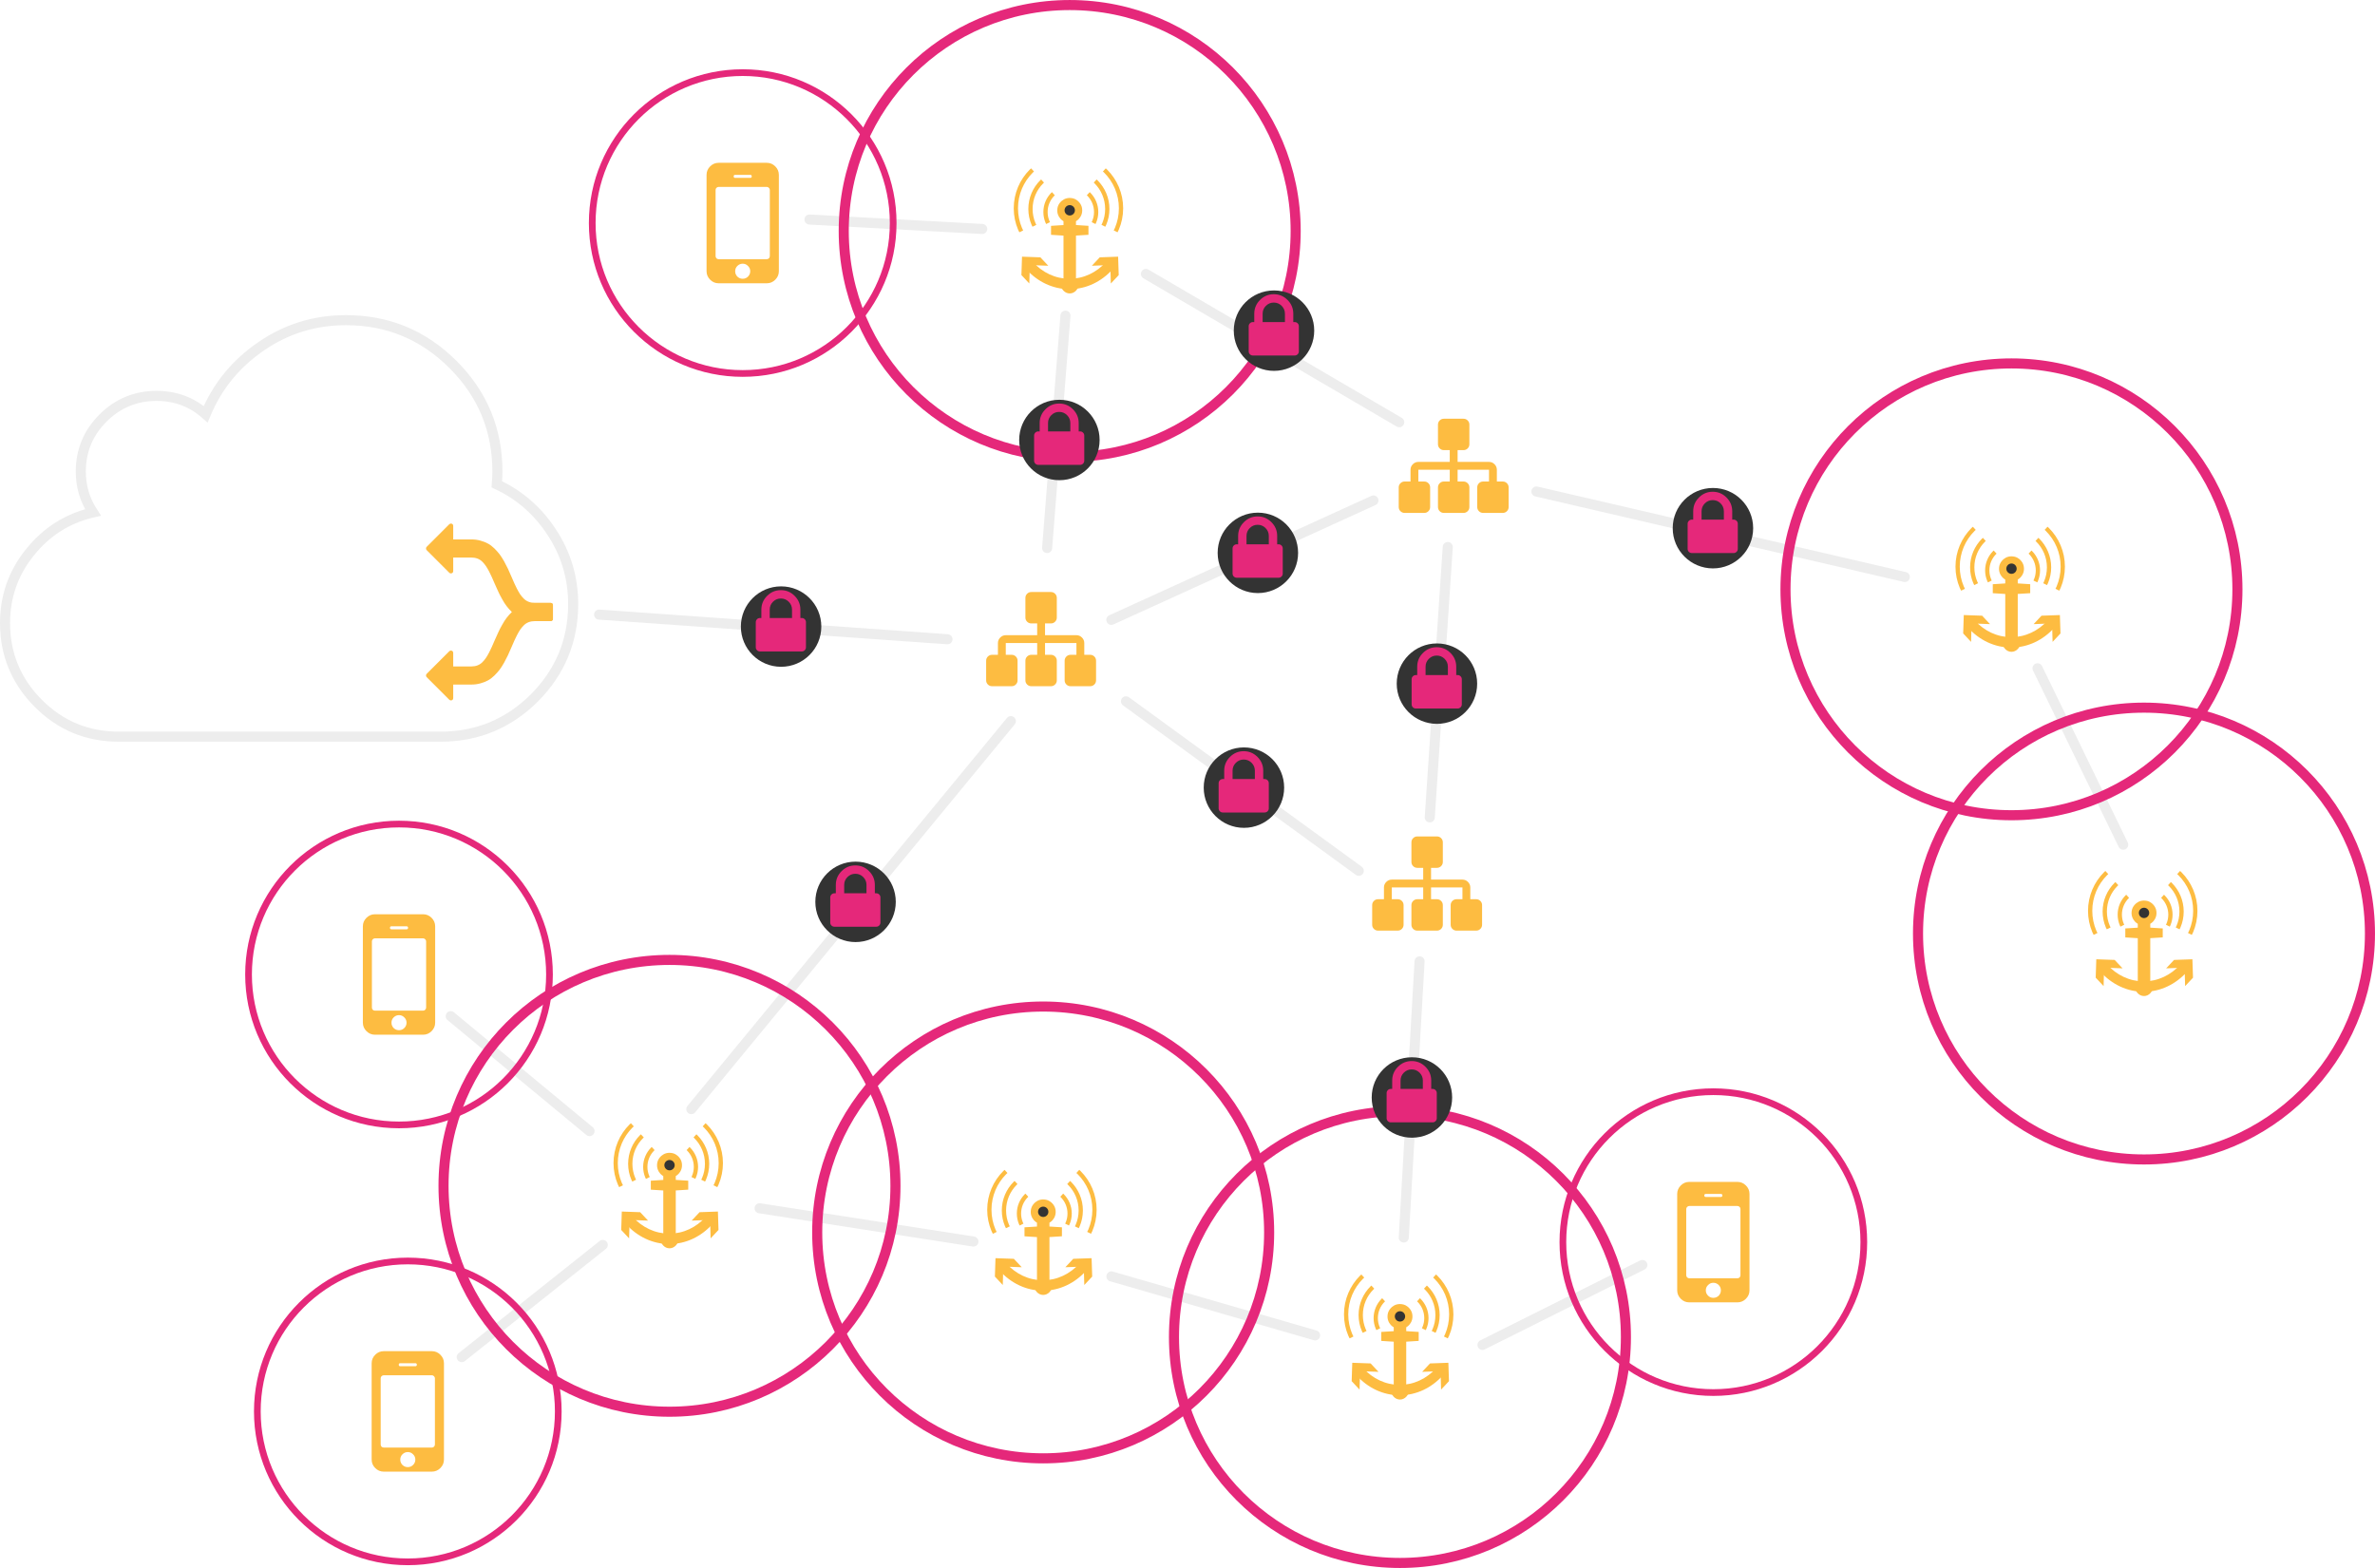 <?xml version="1.0" encoding="UTF-8" standalone="no"?>
<!-- Created with Inkscape (http://www.inkscape.org/) -->

<svg
   xmlns:dc="http://purl.org/dc/elements/1.1/"
   xmlns:cc="http://creativecommons.org/ns#"
   xmlns:rdf="http://www.w3.org/1999/02/22-rdf-syntax-ns#"
   xmlns:svg="http://www.w3.org/2000/svg"
   xmlns="http://www.w3.org/2000/svg"
   xmlns:sodipodi="http://sodipodi.sourceforge.net/DTD/sodipodi-0.dtd"
   xmlns:inkscape="http://www.inkscape.org/namespaces/inkscape"
   width="1650.646"
   height="1090.088"
   id="svg7351"
   version="1.1"
   inkscape:version="0.48.5 r10040"
   sodipodi:docname="netz.svg">
  <defs
     id="defs7353">
    <clipPath
       clipPathUnits="userSpaceOnUse"
       id="clipPath4434">
      <rect
         transform="matrix(0.707,0.707,-0.707,0.707,0,0)"
         ry="1.815"
         rx="1.23"
         y="8491.93"
         x="1914.398"
         height="261.764"
         width="261.764"
         id="rect4436"
         style="opacity:0.577;fill:#ff0000;stroke:none" />
    </clipPath>
    <clipPath
       clipPathUnits="userSpaceOnUse"
       id="clipPath4590">
      <path
         sodipodi:nodetypes="cccccccc"
         inkscape:connector-curvature="0"
         id="path4592"
         d="m -4623.88,7360.256 -32.397,-15.951 21.309,-23.111 z m -53.999,-39.063 21.309,23.107 -32.395,15.956 z"
         style="fill:#ff0000;fill-opacity:1;fill-rule:evenodd;stroke:none" />
    </clipPath>
    <clipPath
       clipPathUnits="userSpaceOnUse"
       id="clipPath4594">
      <path
         sodipodi:nodetypes="cccccccc"
         inkscape:connector-curvature="0"
         id="path4596"
         d="m -4611.873,7366.151 -44.348,-21.836 29.17,-31.637 z m -73.919,-53.473 29.17,31.631 -44.346,21.842 z"
         style="fill:#ff0000;fill-opacity:1;fill-rule:evenodd;stroke:none" />
    </clipPath>
    <clipPath
       clipPathUnits="userSpaceOnUse"
       id="clipPath4598">
      <path
         sodipodi:nodetypes="cccccccc"
         inkscape:connector-curvature="0"
         id="path4600"
         d="m -4588.854,7377.453 -67.262,-33.118 44.242,-47.983 z m -112.111,-81.102 44.242,47.974 -67.257,33.127 z"
         style="fill:#ff0000;fill-opacity:1;fill-rule:evenodd;stroke:none" />
    </clipPath>
    <clipPath
       clipPathUnits="userSpaceOnUse"
       id="clipPath4434-5">
      <rect
         transform="matrix(0.707,0.707,-0.707,0.707,0,0)"
         ry="1.815"
         rx="1.23"
         y="8491.93"
         x="1914.398"
         height="261.764"
         width="261.764"
         id="rect4436-7"
         style="opacity:0.577;fill:#ff0000;stroke:none" />
    </clipPath>
    <clipPath
       clipPathUnits="userSpaceOnUse"
       id="clipPath4590-4">
      <path
         sodipodi:nodetypes="cccccccc"
         inkscape:connector-curvature="0"
         id="path4592-2"
         d="m -4623.88,7360.256 -32.397,-15.951 21.309,-23.111 z m -53.999,-39.063 21.309,23.107 -32.395,15.956 z"
         style="fill:#ff0000;fill-opacity:1;fill-rule:evenodd;stroke:none" />
    </clipPath>
    <clipPath
       clipPathUnits="userSpaceOnUse"
       id="clipPath4594-9">
      <path
         sodipodi:nodetypes="cccccccc"
         inkscape:connector-curvature="0"
         id="path4596-2"
         d="m -4611.873,7366.151 -44.348,-21.836 29.17,-31.637 z m -73.919,-53.473 29.17,31.631 -44.346,21.842 z"
         style="fill:#ff0000;fill-opacity:1;fill-rule:evenodd;stroke:none" />
    </clipPath>
    <clipPath
       clipPathUnits="userSpaceOnUse"
       id="clipPath4598-3">
      <path
         sodipodi:nodetypes="cccccccc"
         inkscape:connector-curvature="0"
         id="path4600-0"
         d="m -4588.854,7377.453 -67.262,-33.118 44.242,-47.983 z m -112.111,-81.102 44.242,47.974 -67.257,33.127 z"
         style="fill:#ff0000;fill-opacity:1;fill-rule:evenodd;stroke:none" />
    </clipPath>
  </defs>
  <sodipodi:namedview
     id="base"
     pagecolor="#333333"
     bordercolor="#666666"
     borderopacity="1.0"
     inkscape:pageopacity="1"
     inkscape:pageshadow="2"
     inkscape:zoom="0.61831447"
     inkscape:cx="825.32315"
     inkscape:cy="545.04497"
     inkscape:document-units="px"
     inkscape:current-layer="layer1"
     showgrid="false"
     showborder="false"
     inkscape:window-width="1600"
     inkscape:window-height="886"
     inkscape:window-x="0"
     inkscape:window-y="14"
     inkscape:window-maximized="0"
     showguides="true"
     inkscape:guide-bbox="true"
     fit-margin-top="0"
     fit-margin-left="0"
     fit-margin-right="0"
     fit-margin-bottom="0" />
  <g
     inkscape:label="Ebene 1"
     inkscape:groupmode="layer"
     id="layer1"
     transform="translate(317.656,234.733)">
    <path
       style="fill:none;stroke:#ededed;stroke-width:7;stroke-linecap:round;stroke-linejoin:miter;stroke-miterlimit:4;stroke-opacity:1;stroke-dasharray:none"
       d="M 210.273,605.271 358.877,628.394"
       id="path8540"
       inkscape:connector-curvature="0"
       sodipodi:nodetypes="cc" />
    <path
       sodipodi:nodetypes="cc"
       inkscape:connector-curvature="0"
       id="path8630"
       d="M 3.255,708.748 101.271,630.757"
       style="fill:none;stroke:#ededed;stroke-width:7;stroke-linecap:round;stroke-linejoin:miter;stroke-miterlimit:4;stroke-opacity:1;stroke-dasharray:none" />
    <path
       sodipodi:nodetypes="cc"
       inkscape:connector-curvature="0"
       id="path8542"
       d="M 596.363,693.61 454.785,652.634"
       style="fill:none;stroke:#ededed;stroke-width:7;stroke-linecap:round;stroke-linejoin:miter;stroke-miterlimit:4;stroke-opacity:1;stroke-dasharray:none" />
    <path
       style="fill:none;stroke:#ededed;stroke-width:7;stroke-linecap:round;stroke-linejoin:miter;stroke-miterlimit:4;stroke-opacity:1;stroke-dasharray:none"
       d="M -4.406,471.719 92.069,551.607"
       id="path8693"
       inkscape:connector-curvature="0"
       sodipodi:nodetypes="cc" />
    <path
       style="fill:none;stroke:#ededed;stroke-width:7;stroke-linecap:round;stroke-linejoin:miter;stroke-miterlimit:4;stroke-opacity:1;stroke-dasharray:none"
       d="M 823.794,644.682 712.684,700.253"
       id="path8703"
       inkscape:connector-curvature="0"
       sodipodi:nodetypes="cc" />
    <path
       sodipodi:nodetypes="cc"
       inkscape:connector-curvature="0"
       id="path8824"
       d="m 244.939,-82.115 120.045,6.56"
       style="fill:none;stroke:#ededed;stroke-width:7;stroke-linecap:round;stroke-linejoin:miter;stroke-miterlimit:4;stroke-opacity:1;stroke-dasharray:none" />
    <path
       sodipodi:nodetypes="cc"
       inkscape:connector-curvature="0"
       id="path8844"
       d="m 1098.434,229.87 59.563,122.639"
       style="fill:none;stroke:#ededed;stroke-width:7;stroke-linecap:round;stroke-linejoin:miter;stroke-miterlimit:4;stroke-opacity:1;stroke-dasharray:none" />
    <path
       style="fill:none;stroke:#ededed;stroke-width:7;stroke-linecap:round;stroke-linejoin:miter;stroke-miterlimit:4;stroke-opacity:1;stroke-dasharray:none"
       d="m 464.903,252.822 161.819,117.83"
       id="path8916"
       inkscape:connector-curvature="0"
       sodipodi:nodetypes="cc" />
    <path
       sodipodi:nodetypes="cc"
       inkscape:connector-curvature="0"
       id="path8922"
       d="M 454.736,196.202 636.89,113.201"
       style="fill:none;stroke:#ededed;stroke-width:7;stroke-linecap:round;stroke-linejoin:miter;stroke-miterlimit:4;stroke-opacity:1;stroke-dasharray:none" />
    <path
       style="fill:none;stroke:#ededed;stroke-width:7;stroke-linecap:round;stroke-linejoin:miter;stroke-miterlimit:4;stroke-opacity:1;stroke-dasharray:none"
       d="M 676.042,333.526 688.552,145.56"
       id="path8928"
       inkscape:connector-curvature="0"
       sodipodi:nodetypes="cc" />
    <path
       style="fill:none;stroke:#ededed;stroke-width:7;stroke-linecap:round;stroke-linejoin:miter;stroke-miterlimit:4;stroke-opacity:1;stroke-dasharray:none"
       d="M 162.814,536.36 384.892,266.615"
       id="path8934"
       inkscape:connector-curvature="0"
       sodipodi:nodetypes="cc" />
    <path
       sodipodi:nodetypes="cc"
       inkscape:connector-curvature="0"
       id="path8938"
       d="M 410.105,146.249 422.849,-15.284"
       style="fill:none;stroke:#ededed;stroke-width:7;stroke-linecap:round;stroke-linejoin:miter;stroke-miterlimit:4;stroke-opacity:1;stroke-dasharray:none" />
    <path
       style="fill:none;stroke:#ededed;stroke-width:7;stroke-linecap:round;stroke-linejoin:miter;stroke-miterlimit:4;stroke-opacity:1;stroke-dasharray:none"
       d="M 654.823,58.799 478.763,-44.285"
       id="path8940"
       inkscape:connector-curvature="0"
       sodipodi:nodetypes="cc" />
    <path
       sodipodi:nodetypes="cc"
       inkscape:connector-curvature="0"
       id="path8942"
       d="M 1006.215,166.392 750.167,106.961"
       style="fill:none;stroke:#ededed;stroke-width:7;stroke-linecap:round;stroke-linejoin:miter;stroke-miterlimit:4;stroke-opacity:1;stroke-dasharray:none" />
    <path
       style="fill:none;stroke:#ededed;stroke-width:7;stroke-linecap:round;stroke-linejoin:miter;stroke-miterlimit:4;stroke-opacity:1;stroke-dasharray:none"
       d="M 340.857,209.677 98.729,192.541"
       id="path9319"
       inkscape:connector-curvature="0"
       sodipodi:nodetypes="cc" />
    <g
       id="g8292"
       transform="translate(-126.378,11.561)">
      <path
         style="fill:none;stroke:#e5287a;stroke-width:7;stroke-linecap:square;stroke-linejoin:round;stroke-miterlimit:4;stroke-opacity:1;stroke-dasharray:none;stroke-dashoffset:0;display:inline"
         d="m 116.974,578.093 c 0,86.735 70.313,157.048 157.048,157.048 86.735,0 157.048,-70.313 157.048,-157.048 0,-86.735 -70.313,-157.048 -157.048,-157.048 -86.735,0 -157.048,70.313 -157.048,157.048 z"
         id="path4355"
         inkscape:connector-curvature="0" />
      <g
         transform="matrix(0.456,0,0,0.456,229.839,403.435)"
         id="g7512">
        <path
           inkscape:connector-curvature="0"
           id="path4359"
           d="m -4639.634,7344.277 c 0,9.274 -7.518,16.792 -16.792,16.792 -9.274,0 -16.792,-7.518 -16.792,-16.792 0,-9.274 7.518,-16.792 16.792,-16.792 9.274,0 16.792,7.518 16.792,16.792 z"
           clip-path="url(#clipPath4598-3)"
           style="fill:none;stroke:#fdbc41;stroke-width:2.828;stroke-miterlimit:4;stroke-opacity:1"
           transform="matrix(-2.299,0,0,2.299,-10606.511,-16530.323)" />
        <path
           inkscape:connector-curvature="0"
           id="path4361"
           d="m -4639.634,7344.277 c 0,9.274 -7.518,16.792 -16.792,16.792 -9.274,0 -16.792,-7.518 -16.792,-16.792 0,-9.274 7.518,-16.792 16.792,-16.792 9.274,0 16.792,7.518 16.792,16.792 z"
           clip-path="url(#clipPath4594-9)"
           style="fill:none;stroke:#fdbc41;stroke-width:1.865;stroke-miterlimit:4;stroke-opacity:1"
           transform="matrix(-3.486,0,0,3.486,-16136.655,-25252.659)" />
        <path
           inkscape:connector-curvature="0"
           id="path4363"
           d="m -4639.634,7344.277 c 0,9.274 -7.518,16.792 -16.792,16.792 -9.274,0 -16.792,-7.518 -16.792,-16.792 0,-9.274 7.518,-16.792 16.792,-16.792 9.274,0 16.792,7.518 16.792,16.792 z"
           clip-path="url(#clipPath4590-4)"
           style="fill:none;stroke:#fdbc41;stroke-width:1.362;stroke-miterlimit:4;stroke-opacity:1"
           transform="matrix(-4.772,0,0,4.772,-22125.483,-34698.445)" />
        <path
           sodipodi:nodetypes="ccccccccccccccccccccccccccccccccccccccccccccccccccccccccccccccccccccccccccccccccccccccc"
           inkscape:connector-curvature="0"
           style="font-size:773.017px;font-style:normal;font-variant:normal;font-weight:normal;font-stretch:normal;line-height:125%;letter-spacing:0px;word-spacing:0px;fill:#fdbc41;fill-opacity:1;stroke:none;display:inline;font-family:FontAwesome;-inkscape-font-specification:FontAwesome"
           d="m 96.964,332.73 c 1.64,0 3.206,0.181 4.696,0.544 0.147,0.042 0.295,0.076 0.441,0.114 0.295,0.084 0.588,0.169 0.877,0.261 0.143,0.059 0.289,0.097 0.43,0.143 0.429,0.152 0.854,0.32 1.269,0.506 0.276,0.122 0.548,0.257 0.818,0.392 0.136,0.067 0.275,0.139 0.409,0.211 0.937,0.507 1.837,1.107 2.7,1.791 0.123,0.097 0.249,0.194 0.371,0.295 0.487,0.405 0.962,0.844 1.425,1.307 2.204,2.204 3.752,4.682 4.647,7.428 0.093,0.291 0.184,0.577 0.263,0.871 0.438,1.623 0.656,3.339 0.656,5.142 -1.3e-4,3.465 -0.866,6.66 -2.598,9.58 -0.65,1.077 -1.379,2.071 -2.189,2.98 -0.27,0.303 -0.551,0.597 -0.839,0.883 -0.144,0.143 -0.287,0.282 -0.436,0.421 -0.148,0.135 -0.294,0.27 -0.446,0.4 l -0.007,0 c -0.152,0.131 -0.306,0.265 -0.463,0.392 l -0.006,0 c -0.156,0.131 -0.313,0.261 -0.473,0.383 l -0.006,0 c -0.16,0.122 -0.319,0.24 -0.484,0.358 l -0.006,0 c -0.165,0.118 -0.331,0.236 -0.5,0.35 l -0.006,0 c -0.169,0.114 -0.337,0.232 -0.511,0.337 l -0.006,0 c -0.174,0.11 -0.349,0.219 -0.527,0.324 l 0,5.87 19.004,1.202 0,13.671 -19.004,1.196 0,70.214 c 9.643,15.143 -26.141,9.726 -19.032,0.047 l 0,-70.221 -19.004,-1.202 0,-13.671 19.004,-1.196 0,-5.863 c -1.434,-0.841 -2.723,-1.832 -3.873,-2.969 -0.288,-0.287 -0.569,-0.579 -0.839,-0.881 -0.81,-0.91 -1.54,-1.903 -2.189,-2.98 -0.974,-1.642 -1.677,-3.37 -2.103,-5.185 -0.332,-1.412 -0.495,-2.879 -0.495,-4.395 0,-0.164 0,-0.329 0.006,-0.49 0.038,-1.625 0.252,-3.177 0.651,-4.653 0.081,-0.295 0.169,-0.583 0.263,-0.871 0.895,-2.746 2.443,-5.224 4.647,-7.428 0.463,-0.464 0.938,-0.901 1.425,-1.307 l 0.007,0 c 0.975,-0.81 1.995,-1.507 3.066,-2.087 l 0.006,0 c 0.401,-0.215 0.807,-0.417 1.221,-0.603 l 0.006,0 c 0.137,-0.059 0.276,-0.118 0.414,-0.177 0,0 0,0 0.007,0 0.139,-0.059 0.274,-0.118 0.414,-0.173 0,0 0,0 0.006,0 0.281,-0.11 0.568,-0.206 0.855,-0.303 0,0 0,0 0.007,0 0.143,-0.059 0.286,-0.084 0.43,-0.135 0,0 0,0 0.007,0 0.29,-0.084 0.58,-0.169 0.877,-0.24 0,0 0,0 0.006,0 0.148,-0.042 0.298,-0.067 0.446,-0.105 0,0 0,0 0.007,0 0.149,-0.042 0.296,-0.067 0.446,-0.088 0,0 0,0 0.006,0 0.15,-0.042 0.3,-0.059 0.452,-0.084 0,0 0,0 0.007,0 0.152,-0.042 0.304,-0.059 0.457,-0.076 0,0 0,0 0.006,0 0.153,-0.042 0.308,-0.042 0.463,-0.059 0,0 0,0 0.006,0 0.155,-0.042 0.312,-0.042 0.468,-0.059 0,0 0,0 0.007,0 0.156,-0.042 0.31,-0.042 0.468,-0.042 0,0 0,0 0.007,0 0.158,0 0.319,-0.042 0.479,-0.042 0,0 0,0 0.007,0 0.159,0 0.318,-0.042 0.479,-0.042 0,0 0,0 0.007,0 0.162,0 0.325,-0.007 0.49,-0.007 z"
           id="path4365" />
        <g
           id="g4367"
           transform="matrix(0.65,0,0,0.65,2868.477,-5204.602)">
          <path
             style="font-size:medium;font-style:normal;font-variant:normal;font-weight:normal;font-stretch:normal;text-indent:0;text-align:start;text-decoration:none;line-height:normal;letter-spacing:normal;word-spacing:normal;text-transform:none;direction:ltr;block-progression:tb;writing-mode:lr-tb;text-anchor:start;baseline-shift:baseline;color:#000000;fill:#fdbc41;fill-opacity:1;stroke:none;stroke-width:5.631;marker:none;visibility:visible;display:inline;overflow:visible;enable-background:accumulate;font-family:Sans;-inkscape-font-specification:Sans"
             d="m -4651.085,7203.34 c -87.253,0 -158.164,70.911 -158.164,158.164 0,87.253 70.911,158.3 158.164,158.3 87.253,0 158.3,-71.046 158.3,-158.3 0,-87.253 -71.047,-158.164 -158.3,-158.164 z m 0,24.375 c 74.067,0 133.925,59.723 133.925,133.79 0,74.067 -59.858,133.925 -133.925,133.925 -74.067,0 -133.79,-59.858 -133.79,-133.925 0,-74.067 59.723,-133.79 133.79,-133.79 z"
             id="path4369"
             inkscape:connector-curvature="0"
             clip-path="url(#clipPath4434-5)"
             transform="matrix(-0.903,0,0,1,-8464.453,1213.108)" />
          <path
             sodipodi:nodetypes="cccccccc"
             inkscape:connector-curvature="0"
             id="path4371"
             d="m -4183.244,8676.901 -28.736,1.055 18.499,-19.739 43.044,-1.519 1.4,43.172 -18.499,19.739 -0.809,-28.744 c -8.222,-0.591 -9.121,-3.512 -14.9,-13.964 z"
             style="fill:#fdbc41;fill-opacity:1" />
          <path
             style="fill:#fdbc41;fill-opacity:1"
             d="m -4342.97,8676.901 28.736,1.055 -18.499,-19.739 -43.044,-1.519 -1.4,43.172 18.499,19.739 0.809,-28.744 c 8.222,-0.591 9.121,-3.512 14.9,-13.964 z"
             id="path4373"
             inkscape:connector-curvature="0"
             sodipodi:nodetypes="cccccccc" />
        </g>
        <path
           inkscape:connector-curvature="0"
           id="path4375"
           d="m 89.068,351.54 c 0,4.351 3.527,7.878 7.878,7.878 4.351,0 7.878,-3.527 7.878,-7.878 0,-4.351 -3.527,-7.878 -7.878,-7.878 -4.351,0 -7.878,3.527 -7.878,7.878 z"
           style="fill:#333333;fill-opacity:1;fill-rule:evenodd;stroke:none" />
        <path
           style="fill:#fdbc41;fill-opacity:1;stroke:none"
           d="m 110.876,462.07 c 0.008,0.225 0.018,0.443 0.018,0.67 0,8.594 -6.248,15.562 -13.953,15.562 -7.705,0 -13.953,-6.969 -13.953,-15.562 0,-0.227 0.01,-0.446 0.018,-0.67 l 27.869,0 z"
           id="path4377"
           inkscape:connector-curvature="0" />
      </g>
    </g>
    <g
       id="g8488"
       transform="translate(133.336,43.977)">
      <path
         inkscape:connector-curvature="0"
         id="path8490"
         d="m 116.974,578.093 c 0,86.735 70.313,157.048 157.048,157.048 86.735,0 157.048,-70.313 157.048,-157.048 0,-86.735 -70.313,-157.048 -157.048,-157.048 -86.735,0 -157.048,70.313 -157.048,157.048 z"
         style="fill:none;stroke:#e5287a;stroke-width:7;stroke-linecap:square;stroke-linejoin:round;stroke-miterlimit:4;stroke-opacity:1;stroke-dasharray:none;stroke-dashoffset:0;display:inline" />
      <g
         id="g8492"
         transform="matrix(0.456,0,0,0.456,229.839,403.435)">
        <path
           transform="matrix(-2.299,0,0,2.299,-10606.511,-16530.323)"
           style="fill:none;stroke:#fdbc41;stroke-width:2.828;stroke-miterlimit:4;stroke-opacity:1"
           clip-path="url(#clipPath4598-3)"
           d="m -4639.634,7344.277 c 0,9.274 -7.518,16.792 -16.792,16.792 -9.274,0 -16.792,-7.518 -16.792,-16.792 0,-9.274 7.518,-16.792 16.792,-16.792 9.274,0 16.792,7.518 16.792,16.792 z"
           id="path8494"
           inkscape:connector-curvature="0" />
        <path
           transform="matrix(-3.486,0,0,3.486,-16136.655,-25252.659)"
           style="fill:none;stroke:#fdbc41;stroke-width:1.865;stroke-miterlimit:4;stroke-opacity:1"
           clip-path="url(#clipPath4594-9)"
           d="m -4639.634,7344.277 c 0,9.274 -7.518,16.792 -16.792,16.792 -9.274,0 -16.792,-7.518 -16.792,-16.792 0,-9.274 7.518,-16.792 16.792,-16.792 9.274,0 16.792,7.518 16.792,16.792 z"
           id="path8496"
           inkscape:connector-curvature="0" />
        <path
           transform="matrix(-4.772,0,0,4.772,-22125.483,-34698.445)"
           style="fill:none;stroke:#fdbc41;stroke-width:1.362;stroke-miterlimit:4;stroke-opacity:1"
           clip-path="url(#clipPath4590-4)"
           d="m -4639.634,7344.277 c 0,9.274 -7.518,16.792 -16.792,16.792 -9.274,0 -16.792,-7.518 -16.792,-16.792 0,-9.274 7.518,-16.792 16.792,-16.792 9.274,0 16.792,7.518 16.792,16.792 z"
           id="path8498"
           inkscape:connector-curvature="0" />
        <path
           id="path8500"
           d="m 96.964,332.73 c 1.64,0 3.206,0.181 4.696,0.544 0.147,0.042 0.295,0.076 0.441,0.114 0.295,0.084 0.588,0.169 0.877,0.261 0.143,0.059 0.289,0.097 0.43,0.143 0.429,0.152 0.854,0.32 1.269,0.506 0.276,0.122 0.548,0.257 0.818,0.392 0.136,0.067 0.275,0.139 0.409,0.211 0.937,0.507 1.837,1.107 2.7,1.791 0.123,0.097 0.249,0.194 0.371,0.295 0.487,0.405 0.962,0.844 1.425,1.307 2.204,2.204 3.752,4.682 4.647,7.428 0.093,0.291 0.184,0.577 0.263,0.871 0.438,1.623 0.656,3.339 0.656,5.142 -1.3e-4,3.465 -0.866,6.66 -2.598,9.58 -0.65,1.077 -1.379,2.071 -2.189,2.98 -0.27,0.303 -0.551,0.597 -0.839,0.883 -0.144,0.143 -0.287,0.282 -0.436,0.421 -0.148,0.135 -0.294,0.27 -0.446,0.4 l -0.007,0 c -0.152,0.131 -0.306,0.265 -0.463,0.392 l -0.006,0 c -0.156,0.131 -0.313,0.261 -0.473,0.383 l -0.006,0 c -0.16,0.122 -0.319,0.24 -0.484,0.358 l -0.006,0 c -0.165,0.118 -0.331,0.236 -0.5,0.35 l -0.006,0 c -0.169,0.114 -0.337,0.232 -0.511,0.337 l -0.006,0 c -0.174,0.11 -0.349,0.219 -0.527,0.324 l 0,5.87 19.004,1.202 0,13.671 -19.004,1.196 0,70.214 c 9.643,15.143 -26.141,9.726 -19.032,0.047 l 0,-70.221 -19.004,-1.202 0,-13.671 19.004,-1.196 0,-5.863 c -1.434,-0.841 -2.723,-1.832 -3.873,-2.969 -0.288,-0.287 -0.569,-0.579 -0.839,-0.881 -0.81,-0.91 -1.54,-1.903 -2.189,-2.98 -0.974,-1.642 -1.677,-3.37 -2.103,-5.185 -0.332,-1.412 -0.495,-2.879 -0.495,-4.395 0,-0.164 0,-0.329 0.006,-0.49 0.038,-1.625 0.252,-3.177 0.651,-4.653 0.081,-0.295 0.169,-0.583 0.263,-0.871 0.895,-2.746 2.443,-5.224 4.647,-7.428 0.463,-0.464 0.938,-0.901 1.425,-1.307 l 0.007,0 c 0.975,-0.81 1.995,-1.507 3.066,-2.087 l 0.006,0 c 0.401,-0.215 0.807,-0.417 1.221,-0.603 l 0.006,0 c 0.137,-0.059 0.276,-0.118 0.414,-0.177 0,0 0,0 0.007,0 0.139,-0.059 0.274,-0.118 0.414,-0.173 0,0 0,0 0.006,0 0.281,-0.11 0.568,-0.206 0.855,-0.303 0,0 0,0 0.007,0 0.143,-0.059 0.286,-0.084 0.43,-0.135 0,0 0,0 0.007,0 0.29,-0.084 0.58,-0.169 0.877,-0.24 0,0 0,0 0.006,0 0.148,-0.042 0.298,-0.067 0.446,-0.105 0,0 0,0 0.007,0 0.149,-0.042 0.296,-0.067 0.446,-0.088 0,0 0,0 0.006,0 0.15,-0.042 0.3,-0.059 0.452,-0.084 0,0 0,0 0.007,0 0.152,-0.042 0.304,-0.059 0.457,-0.076 0,0 0,0 0.006,0 0.153,-0.042 0.308,-0.042 0.463,-0.059 0,0 0,0 0.006,0 0.155,-0.042 0.312,-0.042 0.468,-0.059 0,0 0,0 0.007,0 0.156,-0.042 0.31,-0.042 0.468,-0.042 0,0 0,0 0.007,0 0.158,0 0.319,-0.042 0.479,-0.042 0,0 0,0 0.007,0 0.159,0 0.318,-0.042 0.479,-0.042 0,0 0,0 0.007,0 0.162,0 0.325,-0.007 0.49,-0.007 z"
           style="font-size:773.017px;font-style:normal;font-variant:normal;font-weight:normal;font-stretch:normal;line-height:125%;letter-spacing:0px;word-spacing:0px;fill:#fdbc41;fill-opacity:1;stroke:none;display:inline;font-family:FontAwesome;-inkscape-font-specification:FontAwesome"
           inkscape:connector-curvature="0"
           sodipodi:nodetypes="ccccccccccccccccccccccccccccccccccccccccccccccccccccccccccccccccccccccccccccccccccccccc" />
        <g
           transform="matrix(0.65,0,0,0.65,2868.477,-5204.602)"
           id="g8502">
          <path
             transform="matrix(-0.903,0,0,1,-8464.453,1213.108)"
             clip-path="url(#clipPath4434-5)"
             inkscape:connector-curvature="0"
             id="path8504"
             d="m -4651.085,7203.34 c -87.253,0 -158.164,70.911 -158.164,158.164 0,87.253 70.911,158.3 158.164,158.3 87.253,0 158.3,-71.046 158.3,-158.3 0,-87.253 -71.047,-158.164 -158.3,-158.164 z m 0,24.375 c 74.067,0 133.925,59.723 133.925,133.79 0,74.067 -59.858,133.925 -133.925,133.925 -74.067,0 -133.79,-59.858 -133.79,-133.925 0,-74.067 59.723,-133.79 133.79,-133.79 z"
             style="font-size:medium;font-style:normal;font-variant:normal;font-weight:normal;font-stretch:normal;text-indent:0;text-align:start;text-decoration:none;line-height:normal;letter-spacing:normal;word-spacing:normal;text-transform:none;direction:ltr;block-progression:tb;writing-mode:lr-tb;text-anchor:start;baseline-shift:baseline;color:#000000;fill:#fdbc41;fill-opacity:1;stroke:none;stroke-width:5.631;marker:none;visibility:visible;display:inline;overflow:visible;enable-background:accumulate;font-family:Sans;-inkscape-font-specification:Sans" />
          <path
             style="fill:#fdbc41;fill-opacity:1"
             d="m -4183.244,8676.901 -28.736,1.055 18.499,-19.739 43.044,-1.519 1.4,43.172 -18.499,19.739 -0.809,-28.744 c -8.222,-0.591 -9.121,-3.512 -14.9,-13.964 z"
             id="path8506"
             inkscape:connector-curvature="0"
             sodipodi:nodetypes="cccccccc" />
          <path
             sodipodi:nodetypes="cccccccc"
             inkscape:connector-curvature="0"
             id="path8508"
             d="m -4342.97,8676.901 28.736,1.055 -18.499,-19.739 -43.044,-1.519 -1.4,43.172 18.499,19.739 0.809,-28.744 c 8.222,-0.591 9.121,-3.512 14.9,-13.964 z"
             style="fill:#fdbc41;fill-opacity:1" />
        </g>
        <path
           style="fill:#333333;fill-opacity:1;fill-rule:evenodd;stroke:none"
           d="m 89.068,351.54 c 0,4.351 3.527,7.878 7.878,7.878 4.351,0 7.878,-3.527 7.878,-7.878 0,-4.351 -3.527,-7.878 -7.878,-7.878 -4.351,0 -7.878,3.527 -7.878,7.878 z"
           id="path8510"
           inkscape:connector-curvature="0" />
        <path
           inkscape:connector-curvature="0"
           id="path8512"
           d="m 110.876,462.07 c 0.008,0.225 0.018,0.443 0.018,0.67 0,8.594 -6.248,15.562 -13.953,15.562 -7.705,0 -13.953,-6.969 -13.953,-15.562 0,-0.227 0.01,-0.446 0.018,-0.67 l 27.869,0 z"
           style="fill:#fdbc41;fill-opacity:1;stroke:none" />
      </g>
    </g>
    <g
       transform="translate(381.297,116.699)"
       id="g8514">
      <path
         style="fill:none;stroke:#e5287a;stroke-width:7;stroke-linecap:square;stroke-linejoin:round;stroke-miterlimit:4;stroke-opacity:1;stroke-dasharray:none;stroke-dashoffset:0;display:inline"
         d="m 116.974,578.093 c 0,86.735 70.313,157.048 157.048,157.048 86.735,0 157.048,-70.313 157.048,-157.048 0,-86.735 -70.313,-157.048 -157.048,-157.048 -86.735,0 -157.048,70.313 -157.048,157.048 z"
         id="path8516"
         inkscape:connector-curvature="0" />
      <g
         transform="matrix(0.456,0,0,0.456,229.839,403.435)"
         id="g8518">
        <path
           inkscape:connector-curvature="0"
           id="path8520"
           d="m -4639.634,7344.277 c 0,9.274 -7.518,16.792 -16.792,16.792 -9.274,0 -16.792,-7.518 -16.792,-16.792 0,-9.274 7.518,-16.792 16.792,-16.792 9.274,0 16.792,7.518 16.792,16.792 z"
           clip-path="url(#clipPath4598-3)"
           style="fill:none;stroke:#fdbc41;stroke-width:2.828;stroke-miterlimit:4;stroke-opacity:1"
           transform="matrix(-2.299,0,0,2.299,-10606.511,-16530.323)" />
        <path
           inkscape:connector-curvature="0"
           id="path8522"
           d="m -4639.634,7344.277 c 0,9.274 -7.518,16.792 -16.792,16.792 -9.274,0 -16.792,-7.518 -16.792,-16.792 0,-9.274 7.518,-16.792 16.792,-16.792 9.274,0 16.792,7.518 16.792,16.792 z"
           clip-path="url(#clipPath4594-9)"
           style="fill:none;stroke:#fdbc41;stroke-width:1.865;stroke-miterlimit:4;stroke-opacity:1"
           transform="matrix(-3.486,0,0,3.486,-16136.655,-25252.659)" />
        <path
           inkscape:connector-curvature="0"
           id="path8524"
           d="m -4639.634,7344.277 c 0,9.274 -7.518,16.792 -16.792,16.792 -9.274,0 -16.792,-7.518 -16.792,-16.792 0,-9.274 7.518,-16.792 16.792,-16.792 9.274,0 16.792,7.518 16.792,16.792 z"
           clip-path="url(#clipPath4590-4)"
           style="fill:none;stroke:#fdbc41;stroke-width:1.362;stroke-miterlimit:4;stroke-opacity:1"
           transform="matrix(-4.772,0,0,4.772,-22125.483,-34698.445)" />
        <path
           sodipodi:nodetypes="ccccccccccccccccccccccccccccccccccccccccccccccccccccccccccccccccccccccccccccccccccccccc"
           inkscape:connector-curvature="0"
           style="font-size:773.017px;font-style:normal;font-variant:normal;font-weight:normal;font-stretch:normal;line-height:125%;letter-spacing:0px;word-spacing:0px;fill:#fdbc41;fill-opacity:1;stroke:none;display:inline;font-family:FontAwesome;-inkscape-font-specification:FontAwesome"
           d="m 96.964,332.73 c 1.64,0 3.206,0.181 4.696,0.544 0.147,0.042 0.295,0.076 0.441,0.114 0.295,0.084 0.588,0.169 0.877,0.261 0.143,0.059 0.289,0.097 0.43,0.143 0.429,0.152 0.854,0.32 1.269,0.506 0.276,0.122 0.548,0.257 0.818,0.392 0.136,0.067 0.275,0.139 0.409,0.211 0.937,0.507 1.837,1.107 2.7,1.791 0.123,0.097 0.249,0.194 0.371,0.295 0.487,0.405 0.962,0.844 1.425,1.307 2.204,2.204 3.752,4.682 4.647,7.428 0.093,0.291 0.184,0.577 0.263,0.871 0.438,1.623 0.656,3.339 0.656,5.142 -1.3e-4,3.465 -0.866,6.66 -2.598,9.58 -0.65,1.077 -1.379,2.071 -2.189,2.98 -0.27,0.303 -0.551,0.597 -0.839,0.883 -0.144,0.143 -0.287,0.282 -0.436,0.421 -0.148,0.135 -0.294,0.27 -0.446,0.4 l -0.007,0 c -0.152,0.131 -0.306,0.265 -0.463,0.392 l -0.006,0 c -0.156,0.131 -0.313,0.261 -0.473,0.383 l -0.006,0 c -0.16,0.122 -0.319,0.24 -0.484,0.358 l -0.006,0 c -0.165,0.118 -0.331,0.236 -0.5,0.35 l -0.006,0 c -0.169,0.114 -0.337,0.232 -0.511,0.337 l -0.006,0 c -0.174,0.11 -0.349,0.219 -0.527,0.324 l 0,5.87 19.004,1.202 0,13.671 -19.004,1.196 0,70.214 c 9.643,15.143 -26.141,9.726 -19.032,0.047 l 0,-70.221 -19.004,-1.202 0,-13.671 19.004,-1.196 0,-5.863 c -1.434,-0.841 -2.723,-1.832 -3.873,-2.969 -0.288,-0.287 -0.569,-0.579 -0.839,-0.881 -0.81,-0.91 -1.54,-1.903 -2.189,-2.98 -0.974,-1.642 -1.677,-3.37 -2.103,-5.185 -0.332,-1.412 -0.495,-2.879 -0.495,-4.395 0,-0.164 0,-0.329 0.006,-0.49 0.038,-1.625 0.252,-3.177 0.651,-4.653 0.081,-0.295 0.169,-0.583 0.263,-0.871 0.895,-2.746 2.443,-5.224 4.647,-7.428 0.463,-0.464 0.938,-0.901 1.425,-1.307 l 0.007,0 c 0.975,-0.81 1.995,-1.507 3.066,-2.087 l 0.006,0 c 0.401,-0.215 0.807,-0.417 1.221,-0.603 l 0.006,0 c 0.137,-0.059 0.276,-0.118 0.414,-0.177 0,0 0,0 0.007,0 0.139,-0.059 0.274,-0.118 0.414,-0.173 0,0 0,0 0.006,0 0.281,-0.11 0.568,-0.206 0.855,-0.303 0,0 0,0 0.007,0 0.143,-0.059 0.286,-0.084 0.43,-0.135 0,0 0,0 0.007,0 0.29,-0.084 0.58,-0.169 0.877,-0.24 0,0 0,0 0.006,0 0.148,-0.042 0.298,-0.067 0.446,-0.105 0,0 0,0 0.007,0 0.149,-0.042 0.296,-0.067 0.446,-0.088 0,0 0,0 0.006,0 0.15,-0.042 0.3,-0.059 0.452,-0.084 0,0 0,0 0.007,0 0.152,-0.042 0.304,-0.059 0.457,-0.076 0,0 0,0 0.006,0 0.153,-0.042 0.308,-0.042 0.463,-0.059 0,0 0,0 0.006,0 0.155,-0.042 0.312,-0.042 0.468,-0.059 0,0 0,0 0.007,0 0.156,-0.042 0.31,-0.042 0.468,-0.042 0,0 0,0 0.007,0 0.158,0 0.319,-0.042 0.479,-0.042 0,0 0,0 0.007,0 0.159,0 0.318,-0.042 0.479,-0.042 0,0 0,0 0.007,0 0.162,0 0.325,-0.007 0.49,-0.007 z"
           id="path8526" />
        <g
           id="g8528"
           transform="matrix(0.65,0,0,0.65,2868.477,-5204.602)">
          <path
             style="font-size:medium;font-style:normal;font-variant:normal;font-weight:normal;font-stretch:normal;text-indent:0;text-align:start;text-decoration:none;line-height:normal;letter-spacing:normal;word-spacing:normal;text-transform:none;direction:ltr;block-progression:tb;writing-mode:lr-tb;text-anchor:start;baseline-shift:baseline;color:#000000;fill:#fdbc41;fill-opacity:1;stroke:none;stroke-width:5.631;marker:none;visibility:visible;display:inline;overflow:visible;enable-background:accumulate;font-family:Sans;-inkscape-font-specification:Sans"
             d="m -4651.085,7203.34 c -87.253,0 -158.164,70.911 -158.164,158.164 0,87.253 70.911,158.3 158.164,158.3 87.253,0 158.3,-71.046 158.3,-158.3 0,-87.253 -71.047,-158.164 -158.3,-158.164 z m 0,24.375 c 74.067,0 133.925,59.723 133.925,133.79 0,74.067 -59.858,133.925 -133.925,133.925 -74.067,0 -133.79,-59.858 -133.79,-133.925 0,-74.067 59.723,-133.79 133.79,-133.79 z"
             id="path8530"
             inkscape:connector-curvature="0"
             clip-path="url(#clipPath4434-5)"
             transform="matrix(-0.903,0,0,1,-8464.453,1213.108)" />
          <path
             sodipodi:nodetypes="cccccccc"
             inkscape:connector-curvature="0"
             id="path8532"
             d="m -4183.244,8676.901 -28.736,1.055 18.499,-19.739 43.044,-1.519 1.4,43.172 -18.499,19.739 -0.809,-28.744 c -8.222,-0.591 -9.121,-3.512 -14.9,-13.964 z"
             style="fill:#fdbc41;fill-opacity:1" />
          <path
             style="fill:#fdbc41;fill-opacity:1"
             d="m -4342.97,8676.901 28.736,1.055 -18.499,-19.739 -43.044,-1.519 -1.4,43.172 18.499,19.739 0.809,-28.744 c 8.222,-0.591 9.121,-3.512 14.9,-13.964 z"
             id="path8534"
             inkscape:connector-curvature="0"
             sodipodi:nodetypes="cccccccc" />
        </g>
        <path
           inkscape:connector-curvature="0"
           id="path8536"
           d="m 89.068,351.54 c 0,4.351 3.527,7.878 7.878,7.878 4.351,0 7.878,-3.527 7.878,-7.878 0,-4.351 -3.527,-7.878 -7.878,-7.878 -4.351,0 -7.878,3.527 -7.878,7.878 z"
           style="fill:#333333;fill-opacity:1;fill-rule:evenodd;stroke:none" />
        <path
           style="fill:#fdbc41;fill-opacity:1;stroke:none"
           d="m 110.876,462.07 c 0.008,0.225 0.018,0.443 0.018,0.67 0,8.594 -6.248,15.562 -13.953,15.562 -7.705,0 -13.953,-6.969 -13.953,-15.562 0,-0.227 0.01,-0.446 0.018,-0.67 l 27.869,0 z"
           id="path8538"
           inkscape:connector-curvature="0" />
      </g>
    </g>
    <g
       id="g8688"
       transform="translate(0.932,-31.434)">
      <g
         style="font-size:22.798px;font-style:normal;font-variant:normal;font-weight:normal;font-stretch:normal;line-height:125%;letter-spacing:0px;word-spacing:0px;fill:#fdbc41;fill-opacity:1;stroke:none;font-family:Open Sans;-inkscape-font-specification:Open Sans"
         id="text8626">
        <path
           d="m -31.496,815.149 c 1.047,-1.047 1.57,-2.29 1.57,-3.729 -3e-5,-1.439 -0.523,-2.661 -1.57,-3.664 -1.003,-1.047 -2.225,-1.57 -3.664,-1.57 -1.439,10e-6 -2.683,0.523 -3.729,1.57 -1.003,1.003 -1.505,2.225 -1.505,3.664 -2e-5,1.439 0.502,2.683 1.505,3.729 1.047,1.003 2.29,1.505 3.729,1.505 1.439,10e-6 2.661,-0.502 3.664,-1.505 m 15.18,-14.198 0,-46.062 c -4.4e-5,-0.567 -0.218,-1.047 -0.654,-1.439 -0.393,-0.436 -0.872,-0.654 -1.439,-0.654 l -33.5,0 c -0.567,6e-5 -1.069,0.218 -1.505,0.654 -0.393,0.393 -0.589,0.872 -0.589,1.439 l 0,46.062 c -6e-6,0.567 0.196,1.069 0.589,1.505 0.436,0.393 0.938,0.589 1.505,0.589 l 33.5,0 c 0.567,10e-6 1.047,-0.196 1.439,-0.589 0.436,-0.436 0.654,-0.938 0.654,-1.505 M -29.926,746.514 c 0.698,8e-5 1.047,-0.349 1.047,-1.047 -3.1e-5,-0.698 -0.349,-1.047 -1.047,-1.047 l -10.469,0 c -0.698,8e-5 -1.047,0.349 -1.047,1.047 -1.9e-5,0.698 0.349,1.047 1.047,1.047 l 10.469,0 m 19.89,-2.094 0,66.999 c -5e-5,2.268 -0.829,4.231 -2.486,5.889 -1.658,1.658 -3.62,2.486 -5.889,2.486 l -33.5,0 c -2.268,0 -4.231,-0.829 -5.889,-2.486 -1.658,-1.658 -2.486,-3.62 -2.486,-5.889 l 0,-66.999 c 0,-2.268 0.829,-4.231 2.486,-5.889 1.658,-1.657 3.62,-2.486 5.889,-2.486 l 33.5,0 c 2.268,8e-5 4.231,0.829 5.889,2.486 1.657,1.658 2.486,3.62 2.486,5.889"
           style="font-size:117.249px;fill:#fdbc41"
           id="path9543"
           inkscape:connector-curvature="0" />
      </g>
      <path
         inkscape:connector-curvature="0"
         id="path4355-8"
         d="m -139.74,777.92 c 0,57.758 46.822,104.58 104.58,104.58 57.758,0 104.58,-46.822 104.58,-104.58 0,-57.758 -46.822,-104.58 -104.58,-104.58 -57.758,0 -104.58,46.822 -104.58,104.58 z"
         style="fill:none;stroke:#e5287a;stroke-width:4.661;stroke-linecap:square;stroke-linejoin:round;stroke-miterlimit:4;stroke-opacity:1;stroke-dasharray:none;stroke-dashoffset:0;display:inline" />
    </g>
    <g
       transform="translate(-5.176,-335.182)"
       id="g8695">
      <g
         style="font-size:22.798px;font-style:normal;font-variant:normal;font-weight:normal;font-stretch:normal;line-height:125%;letter-spacing:0px;word-spacing:0px;fill:#fdbc41;fill-opacity:1;stroke:none;font-family:Open Sans;-inkscape-font-specification:Open Sans"
         id="text8697">
        <path
           d="m -31.496,815.149 c 1.047,-1.047 1.57,-2.29 1.57,-3.729 -3e-5,-1.439 -0.523,-2.661 -1.57,-3.664 -1.003,-1.047 -2.225,-1.57 -3.664,-1.57 -1.439,10e-6 -2.683,0.523 -3.729,1.57 -1.003,1.003 -1.505,2.225 -1.505,3.664 -2e-5,1.439 0.502,2.683 1.505,3.729 1.047,1.003 2.29,1.505 3.729,1.505 1.439,10e-6 2.661,-0.502 3.664,-1.505 m 15.18,-14.198 0,-46.062 c -4.4e-5,-0.567 -0.218,-1.047 -0.654,-1.439 -0.393,-0.436 -0.872,-0.654 -1.439,-0.654 l -33.5,0 c -0.567,6e-5 -1.069,0.218 -1.505,0.654 -0.393,0.393 -0.589,0.872 -0.589,1.439 l 0,46.062 c -6e-6,0.567 0.196,1.069 0.589,1.505 0.436,0.393 0.938,0.589 1.505,0.589 l 33.5,0 c 0.567,10e-6 1.047,-0.196 1.439,-0.589 0.436,-0.436 0.654,-0.938 0.654,-1.505 M -29.926,746.514 c 0.698,8e-5 1.047,-0.349 1.047,-1.047 -3.1e-5,-0.698 -0.349,-1.047 -1.047,-1.047 l -10.469,0 c -0.698,8e-5 -1.047,0.349 -1.047,1.047 -1.9e-5,0.698 0.349,1.047 1.047,1.047 l 10.469,0 m 19.89,-2.094 0,66.999 c -5e-5,2.268 -0.829,4.231 -2.486,5.889 -1.658,1.658 -3.62,2.486 -5.889,2.486 l -33.5,0 c -2.268,0 -4.231,-0.829 -5.889,-2.486 -1.658,-1.658 -2.486,-3.62 -2.486,-5.889 l 0,-66.999 c 0,-2.268 0.829,-4.231 2.486,-5.889 1.658,-1.657 3.62,-2.486 5.889,-2.486 l 33.5,0 c 2.268,8e-5 4.231,0.829 5.889,2.486 1.657,1.658 2.486,3.62 2.486,5.889"
           style="font-size:117.249px;fill:#fdbc41"
           id="path9546"
           inkscape:connector-curvature="0" />
      </g>
      <path
         style="fill:none;stroke:#e5287a;stroke-width:4.661;stroke-linecap:square;stroke-linejoin:round;stroke-miterlimit:4;stroke-opacity:1;stroke-dasharray:none;stroke-dashoffset:0;display:inline"
         d="m -139.74,777.92 c 0,57.758 46.822,104.58 104.58,104.58 57.758,0 104.58,-46.822 104.58,-104.58 0,-57.758 -46.822,-104.58 -104.58,-104.58 -57.758,0 -104.58,46.822 -104.58,104.58 z"
         id="path8701"
         inkscape:connector-curvature="0" />
    </g>
    <g
       transform="matrix(-1,0,0,1,837.974,-149.116)"
       id="g8705">
      <g
         style="font-size:22.798px;font-style:normal;font-variant:normal;font-weight:normal;font-stretch:normal;line-height:125%;letter-spacing:0px;word-spacing:0px;fill:#fdbc41;fill-opacity:1;stroke:none;font-family:Open Sans;-inkscape-font-specification:Open Sans"
         id="text8707">
        <path
           d="m -31.496,815.149 c 1.047,-1.047 1.57,-2.29 1.57,-3.729 -3e-5,-1.439 -0.523,-2.661 -1.57,-3.664 -1.003,-1.047 -2.225,-1.57 -3.664,-1.57 -1.439,10e-6 -2.683,0.523 -3.729,1.57 -1.003,1.003 -1.505,2.225 -1.505,3.664 -2e-5,1.439 0.502,2.683 1.505,3.729 1.047,1.003 2.29,1.505 3.729,1.505 1.439,10e-6 2.661,-0.502 3.664,-1.505 m 15.18,-14.198 0,-46.062 c -4.4e-5,-0.567 -0.218,-1.047 -0.654,-1.439 -0.393,-0.436 -0.872,-0.654 -1.439,-0.654 l -33.5,0 c -0.567,6e-5 -1.069,0.218 -1.505,0.654 -0.393,0.393 -0.589,0.872 -0.589,1.439 l 0,46.062 c -6e-6,0.567 0.196,1.069 0.589,1.505 0.436,0.393 0.938,0.589 1.505,0.589 l 33.5,0 c 0.567,10e-6 1.047,-0.196 1.439,-0.589 0.436,-0.436 0.654,-0.938 0.654,-1.505 M -29.926,746.514 c 0.698,8e-5 1.047,-0.349 1.047,-1.047 -3.1e-5,-0.698 -0.349,-1.047 -1.047,-1.047 l -10.469,0 c -0.698,8e-5 -1.047,0.349 -1.047,1.047 -1.9e-5,0.698 0.349,1.047 1.047,1.047 l 10.469,0 m 19.89,-2.094 0,66.999 c -5e-5,2.268 -0.829,4.231 -2.486,5.889 -1.658,1.658 -3.62,2.486 -5.889,2.486 l -33.5,0 c -2.268,0 -4.231,-0.829 -5.889,-2.486 -1.658,-1.658 -2.486,-3.62 -2.486,-5.889 l 0,-66.999 c 0,-2.268 0.829,-4.231 2.486,-5.889 1.658,-1.657 3.62,-2.486 5.889,-2.486 l 33.5,0 c 2.268,8e-5 4.231,0.829 5.889,2.486 1.657,1.658 2.486,3.62 2.486,5.889"
           style="font-size:117.249px;fill:#fdbc41"
           id="path9549"
           inkscape:connector-curvature="0" />
      </g>
      <path
         style="fill:none;stroke:#e5287a;stroke-width:4.661;stroke-linecap:square;stroke-linejoin:round;stroke-miterlimit:4;stroke-opacity:1;stroke-dasharray:none;stroke-dashoffset:0;display:inline"
         d="m -139.74,777.92 c 0,57.758 46.822,104.58 104.58,104.58 57.758,0 104.58,-46.822 104.58,-104.58 0,-57.758 -46.822,-104.58 -104.58,-104.58 -57.758,0 -104.58,46.822 -104.58,104.58 z"
         id="path8711"
         inkscape:connector-curvature="0" />
    </g>
    <g
       transform="translate(151.774,-652.265)"
       id="g8736">
      <path
         inkscape:connector-curvature="0"
         id="path8738"
         d="m 116.974,578.093 c 0,86.735 70.313,157.048 157.048,157.048 86.735,0 157.048,-70.313 157.048,-157.048 0,-86.735 -70.313,-157.048 -157.048,-157.048 -86.735,0 -157.048,70.313 -157.048,157.048 z"
         style="fill:none;stroke:#e5287a;stroke-width:7;stroke-linecap:square;stroke-linejoin:round;stroke-miterlimit:4;stroke-opacity:1;stroke-dasharray:none;stroke-dashoffset:0;display:inline" />
      <g
         id="g8740"
         transform="matrix(0.456,0,0,0.456,229.839,403.435)">
        <path
           transform="matrix(-2.299,0,0,2.299,-10606.511,-16530.323)"
           style="fill:none;stroke:#fdbc41;stroke-width:2.828;stroke-miterlimit:4;stroke-opacity:1"
           clip-path="url(#clipPath4598-3)"
           d="m -4639.634,7344.277 c 0,9.274 -7.518,16.792 -16.792,16.792 -9.274,0 -16.792,-7.518 -16.792,-16.792 0,-9.274 7.518,-16.792 16.792,-16.792 9.274,0 16.792,7.518 16.792,16.792 z"
           id="path8742"
           inkscape:connector-curvature="0" />
        <path
           transform="matrix(-3.486,0,0,3.486,-16136.655,-25252.659)"
           style="fill:none;stroke:#fdbc41;stroke-width:1.865;stroke-miterlimit:4;stroke-opacity:1"
           clip-path="url(#clipPath4594-9)"
           d="m -4639.634,7344.277 c 0,9.274 -7.518,16.792 -16.792,16.792 -9.274,0 -16.792,-7.518 -16.792,-16.792 0,-9.274 7.518,-16.792 16.792,-16.792 9.274,0 16.792,7.518 16.792,16.792 z"
           id="path8744"
           inkscape:connector-curvature="0" />
        <path
           transform="matrix(-4.772,0,0,4.772,-22125.483,-34698.445)"
           style="fill:none;stroke:#fdbc41;stroke-width:1.362;stroke-miterlimit:4;stroke-opacity:1"
           clip-path="url(#clipPath4590-4)"
           d="m -4639.634,7344.277 c 0,9.274 -7.518,16.792 -16.792,16.792 -9.274,0 -16.792,-7.518 -16.792,-16.792 0,-9.274 7.518,-16.792 16.792,-16.792 9.274,0 16.792,7.518 16.792,16.792 z"
           id="path8746"
           inkscape:connector-curvature="0" />
        <path
           id="path8748"
           d="m 96.964,332.73 c 1.64,0 3.206,0.181 4.696,0.544 0.147,0.042 0.295,0.076 0.441,0.114 0.295,0.084 0.588,0.169 0.877,0.261 0.143,0.059 0.289,0.097 0.43,0.143 0.429,0.152 0.854,0.32 1.269,0.506 0.276,0.122 0.548,0.257 0.818,0.392 0.136,0.067 0.275,0.139 0.409,0.211 0.937,0.507 1.837,1.107 2.7,1.791 0.123,0.097 0.249,0.194 0.371,0.295 0.487,0.405 0.962,0.844 1.425,1.307 2.204,2.204 3.752,4.682 4.647,7.428 0.093,0.291 0.184,0.577 0.263,0.871 0.438,1.623 0.656,3.339 0.656,5.142 -1.3e-4,3.465 -0.866,6.66 -2.598,9.58 -0.65,1.077 -1.379,2.071 -2.189,2.98 -0.27,0.303 -0.551,0.597 -0.839,0.883 -0.144,0.143 -0.287,0.282 -0.436,0.421 -0.148,0.135 -0.294,0.27 -0.446,0.4 l -0.007,0 c -0.152,0.131 -0.306,0.265 -0.463,0.392 l -0.006,0 c -0.156,0.131 -0.313,0.261 -0.473,0.383 l -0.006,0 c -0.16,0.122 -0.319,0.24 -0.484,0.358 l -0.006,0 c -0.165,0.118 -0.331,0.236 -0.5,0.35 l -0.006,0 c -0.169,0.114 -0.337,0.232 -0.511,0.337 l -0.006,0 c -0.174,0.11 -0.349,0.219 -0.527,0.324 l 0,5.87 19.004,1.202 0,13.671 -19.004,1.196 0,70.214 c 9.643,15.143 -26.141,9.726 -19.032,0.047 l 0,-70.221 -19.004,-1.202 0,-13.671 19.004,-1.196 0,-5.863 c -1.434,-0.841 -2.723,-1.832 -3.873,-2.969 -0.288,-0.287 -0.569,-0.579 -0.839,-0.881 -0.81,-0.91 -1.54,-1.903 -2.189,-2.98 -0.974,-1.642 -1.677,-3.37 -2.103,-5.185 -0.332,-1.412 -0.495,-2.879 -0.495,-4.395 0,-0.164 0,-0.329 0.006,-0.49 0.038,-1.625 0.252,-3.177 0.651,-4.653 0.081,-0.295 0.169,-0.583 0.263,-0.871 0.895,-2.746 2.443,-5.224 4.647,-7.428 0.463,-0.464 0.938,-0.901 1.425,-1.307 l 0.007,0 c 0.975,-0.81 1.995,-1.507 3.066,-2.087 l 0.006,0 c 0.401,-0.215 0.807,-0.417 1.221,-0.603 l 0.006,0 c 0.137,-0.059 0.276,-0.118 0.414,-0.177 0,0 0,0 0.007,0 0.139,-0.059 0.274,-0.118 0.414,-0.173 0,0 0,0 0.006,0 0.281,-0.11 0.568,-0.206 0.855,-0.303 0,0 0,0 0.007,0 0.143,-0.059 0.286,-0.084 0.43,-0.135 0,0 0,0 0.007,0 0.29,-0.084 0.58,-0.169 0.877,-0.24 0,0 0,0 0.006,0 0.148,-0.042 0.298,-0.067 0.446,-0.105 0,0 0,0 0.007,0 0.149,-0.042 0.296,-0.067 0.446,-0.088 0,0 0,0 0.006,0 0.15,-0.042 0.3,-0.059 0.452,-0.084 0,0 0,0 0.007,0 0.152,-0.042 0.304,-0.059 0.457,-0.076 0,0 0,0 0.006,0 0.153,-0.042 0.308,-0.042 0.463,-0.059 0,0 0,0 0.006,0 0.155,-0.042 0.312,-0.042 0.468,-0.059 0,0 0,0 0.007,0 0.156,-0.042 0.31,-0.042 0.468,-0.042 0,0 0,0 0.007,0 0.158,0 0.319,-0.042 0.479,-0.042 0,0 0,0 0.007,0 0.159,0 0.318,-0.042 0.479,-0.042 0,0 0,0 0.007,0 0.162,0 0.325,-0.007 0.49,-0.007 z"
           style="font-size:773.017px;font-style:normal;font-variant:normal;font-weight:normal;font-stretch:normal;line-height:125%;letter-spacing:0px;word-spacing:0px;fill:#fdbc41;fill-opacity:1;stroke:none;display:inline;font-family:FontAwesome;-inkscape-font-specification:FontAwesome"
           inkscape:connector-curvature="0"
           sodipodi:nodetypes="ccccccccccccccccccccccccccccccccccccccccccccccccccccccccccccccccccccccccccccccccccccccc" />
        <g
           transform="matrix(0.65,0,0,0.65,2868.477,-5204.602)"
           id="g8750">
          <path
             transform="matrix(-0.903,0,0,1,-8464.453,1213.108)"
             clip-path="url(#clipPath4434-5)"
             inkscape:connector-curvature="0"
             id="path8752"
             d="m -4651.085,7203.34 c -87.253,0 -158.164,70.911 -158.164,158.164 0,87.253 70.911,158.3 158.164,158.3 87.253,0 158.3,-71.046 158.3,-158.3 0,-87.253 -71.047,-158.164 -158.3,-158.164 z m 0,24.375 c 74.067,0 133.925,59.723 133.925,133.79 0,74.067 -59.858,133.925 -133.925,133.925 -74.067,0 -133.79,-59.858 -133.79,-133.925 0,-74.067 59.723,-133.79 133.79,-133.79 z"
             style="font-size:medium;font-style:normal;font-variant:normal;font-weight:normal;font-stretch:normal;text-indent:0;text-align:start;text-decoration:none;line-height:normal;letter-spacing:normal;word-spacing:normal;text-transform:none;direction:ltr;block-progression:tb;writing-mode:lr-tb;text-anchor:start;baseline-shift:baseline;color:#000000;fill:#fdbc41;fill-opacity:1;stroke:none;stroke-width:5.631;marker:none;visibility:visible;display:inline;overflow:visible;enable-background:accumulate;font-family:Sans;-inkscape-font-specification:Sans" />
          <path
             style="fill:#fdbc41;fill-opacity:1"
             d="m -4183.244,8676.901 -28.736,1.055 18.499,-19.739 43.044,-1.519 1.4,43.172 -18.499,19.739 -0.809,-28.744 c -8.222,-0.591 -9.121,-3.512 -14.9,-13.964 z"
             id="path8754"
             inkscape:connector-curvature="0"
             sodipodi:nodetypes="cccccccc" />
          <path
             sodipodi:nodetypes="cccccccc"
             inkscape:connector-curvature="0"
             id="path8756"
             d="m -4342.97,8676.901 28.736,1.055 -18.499,-19.739 -43.044,-1.519 -1.4,43.172 18.499,19.739 0.809,-28.744 c 8.222,-0.591 9.121,-3.512 14.9,-13.964 z"
             style="fill:#fdbc41;fill-opacity:1" />
        </g>
        <path
           style="fill:#333333;fill-opacity:1;fill-rule:evenodd;stroke:none"
           d="m 89.068,351.54 c 0,4.351 3.527,7.878 7.878,7.878 4.351,0 7.878,-3.527 7.878,-7.878 0,-4.351 -3.527,-7.878 -7.878,-7.878 -4.351,0 -7.878,3.527 -7.878,7.878 z"
           id="path8758"
           inkscape:connector-curvature="0" />
        <path
           inkscape:connector-curvature="0"
           id="path8760"
           d="m 110.876,462.07 c 0.008,0.225 0.018,0.443 0.018,0.67 0,8.594 -6.248,15.562 -13.953,15.562 -7.705,0 -13.953,-6.969 -13.953,-15.562 0,-0.227 0.01,-0.446 0.018,-0.67 l 27.869,0 z"
           style="fill:#fdbc41;fill-opacity:1;stroke:none" />
      </g>
    </g>
    <g
       id="g8826"
       transform="translate(233.693,-857.59)">
      <g
         style="font-size:22.798px;font-style:normal;font-variant:normal;font-weight:normal;font-stretch:normal;line-height:125%;letter-spacing:0px;word-spacing:0px;fill:#fdbc41;fill-opacity:1;stroke:none;font-family:Open Sans;-inkscape-font-specification:Open Sans"
         id="text8828">
        <path
           d="m -31.496,815.149 c 1.047,-1.047 1.57,-2.29 1.57,-3.729 -3e-5,-1.439 -0.523,-2.661 -1.57,-3.664 -1.003,-1.047 -2.225,-1.57 -3.664,-1.57 -1.439,10e-6 -2.683,0.523 -3.729,1.57 -1.003,1.003 -1.505,2.225 -1.505,3.664 -2e-5,1.439 0.502,2.683 1.505,3.729 1.047,1.003 2.29,1.505 3.729,1.505 1.439,10e-6 2.661,-0.502 3.664,-1.505 m 15.18,-14.198 0,-46.062 c -4.4e-5,-0.567 -0.218,-1.047 -0.654,-1.439 -0.393,-0.436 -0.872,-0.654 -1.439,-0.654 l -33.5,0 c -0.567,6e-5 -1.069,0.218 -1.505,0.654 -0.393,0.393 -0.589,0.872 -0.589,1.439 l 0,46.062 c -6e-6,0.567 0.196,1.069 0.589,1.505 0.436,0.393 0.938,0.589 1.505,0.589 l 33.5,0 c 0.567,10e-6 1.047,-0.196 1.439,-0.589 0.436,-0.436 0.654,-0.938 0.654,-1.505 M -29.926,746.514 c 0.698,8e-5 1.047,-0.349 1.047,-1.047 -3.1e-5,-0.698 -0.349,-1.047 -1.047,-1.047 l -10.469,0 c -0.698,8e-5 -1.047,0.349 -1.047,1.047 -1.9e-5,0.698 0.349,1.047 1.047,1.047 l 10.469,0 m 19.89,-2.094 0,66.999 c -5e-5,2.268 -0.829,4.231 -2.486,5.889 -1.658,1.658 -3.62,2.486 -5.889,2.486 l -33.5,0 c -2.268,0 -4.231,-0.829 -5.889,-2.486 -1.658,-1.658 -2.486,-3.62 -2.486,-5.889 l 0,-66.999 c 0,-2.268 0.829,-4.231 2.486,-5.889 1.658,-1.657 3.62,-2.486 5.889,-2.486 l 33.5,0 c 2.268,8e-5 4.231,0.829 5.889,2.486 1.657,1.658 2.486,3.62 2.486,5.889"
           style="font-size:117.249px;fill:#fdbc41"
           id="path9552"
           inkscape:connector-curvature="0" />
      </g>
      <path
         inkscape:connector-curvature="0"
         id="path8832"
         d="m -139.74,777.92 c 0,57.758 46.822,104.58 104.58,104.58 57.758,0 104.58,-46.822 104.58,-104.58 0,-57.758 -46.822,-104.58 -104.58,-104.58 -57.758,0 -104.58,46.822 -104.58,104.58 z"
         style="fill:none;stroke:#e5287a;stroke-width:4.661;stroke-linecap:square;stroke-linejoin:round;stroke-miterlimit:4;stroke-opacity:1;stroke-dasharray:none;stroke-dashoffset:0;display:inline" />
    </g>
    <g
       transform="translate(806.303,-403.123)"
       id="g8848">
      <path
         inkscape:connector-curvature="0"
         id="path8850"
         d="m 116.974,578.093 c 0,86.735 70.313,157.048 157.048,157.048 86.735,0 157.048,-70.313 157.048,-157.048 0,-86.735 -70.313,-157.048 -157.048,-157.048 -86.735,0 -157.048,70.313 -157.048,157.048 z"
         style="fill:none;stroke:#e5287a;stroke-width:7;stroke-linecap:square;stroke-linejoin:round;stroke-miterlimit:4;stroke-opacity:1;stroke-dasharray:none;stroke-dashoffset:0;display:inline" />
      <g
         id="g8852"
         transform="matrix(0.456,0,0,0.456,229.839,403.435)">
        <path
           transform="matrix(-2.299,0,0,2.299,-10606.511,-16530.323)"
           style="fill:none;stroke:#fdbc41;stroke-width:2.828;stroke-miterlimit:4;stroke-opacity:1"
           clip-path="url(#clipPath4598-3)"
           d="m -4639.634,7344.277 c 0,9.274 -7.518,16.792 -16.792,16.792 -9.274,0 -16.792,-7.518 -16.792,-16.792 0,-9.274 7.518,-16.792 16.792,-16.792 9.274,0 16.792,7.518 16.792,16.792 z"
           id="path8854"
           inkscape:connector-curvature="0" />
        <path
           transform="matrix(-3.486,0,0,3.486,-16136.655,-25252.659)"
           style="fill:none;stroke:#fdbc41;stroke-width:1.865;stroke-miterlimit:4;stroke-opacity:1"
           clip-path="url(#clipPath4594-9)"
           d="m -4639.634,7344.277 c 0,9.274 -7.518,16.792 -16.792,16.792 -9.274,0 -16.792,-7.518 -16.792,-16.792 0,-9.274 7.518,-16.792 16.792,-16.792 9.274,0 16.792,7.518 16.792,16.792 z"
           id="path8856"
           inkscape:connector-curvature="0" />
        <path
           transform="matrix(-4.772,0,0,4.772,-22125.483,-34698.445)"
           style="fill:none;stroke:#fdbc41;stroke-width:1.362;stroke-miterlimit:4;stroke-opacity:1"
           clip-path="url(#clipPath4590-4)"
           d="m -4639.634,7344.277 c 0,9.274 -7.518,16.792 -16.792,16.792 -9.274,0 -16.792,-7.518 -16.792,-16.792 0,-9.274 7.518,-16.792 16.792,-16.792 9.274,0 16.792,7.518 16.792,16.792 z"
           id="path8858"
           inkscape:connector-curvature="0" />
        <path
           id="path8860"
           d="m 96.964,332.73 c 1.64,0 3.206,0.181 4.696,0.544 0.147,0.042 0.295,0.076 0.441,0.114 0.295,0.084 0.588,0.169 0.877,0.261 0.143,0.059 0.289,0.097 0.43,0.143 0.429,0.152 0.854,0.32 1.269,0.506 0.276,0.122 0.548,0.257 0.818,0.392 0.136,0.067 0.275,0.139 0.409,0.211 0.937,0.507 1.837,1.107 2.7,1.791 0.123,0.097 0.249,0.194 0.371,0.295 0.487,0.405 0.962,0.844 1.425,1.307 2.204,2.204 3.752,4.682 4.647,7.428 0.093,0.291 0.184,0.577 0.263,0.871 0.438,1.623 0.656,3.339 0.656,5.142 -1.3e-4,3.465 -0.866,6.66 -2.598,9.58 -0.65,1.077 -1.379,2.071 -2.189,2.98 -0.27,0.303 -0.551,0.597 -0.839,0.883 -0.144,0.143 -0.287,0.282 -0.436,0.421 -0.148,0.135 -0.294,0.27 -0.446,0.4 l -0.007,0 c -0.152,0.131 -0.306,0.265 -0.463,0.392 l -0.006,0 c -0.156,0.131 -0.313,0.261 -0.473,0.383 l -0.006,0 c -0.16,0.122 -0.319,0.24 -0.484,0.358 l -0.006,0 c -0.165,0.118 -0.331,0.236 -0.5,0.35 l -0.006,0 c -0.169,0.114 -0.337,0.232 -0.511,0.337 l -0.006,0 c -0.174,0.11 -0.349,0.219 -0.527,0.324 l 0,5.87 19.004,1.202 0,13.671 -19.004,1.196 0,70.214 c 9.643,15.143 -26.141,9.726 -19.032,0.047 l 0,-70.221 -19.004,-1.202 0,-13.671 19.004,-1.196 0,-5.863 c -1.434,-0.841 -2.723,-1.832 -3.873,-2.969 -0.288,-0.287 -0.569,-0.579 -0.839,-0.881 -0.81,-0.91 -1.54,-1.903 -2.189,-2.98 -0.974,-1.642 -1.677,-3.37 -2.103,-5.185 -0.332,-1.412 -0.495,-2.879 -0.495,-4.395 0,-0.164 0,-0.329 0.006,-0.49 0.038,-1.625 0.252,-3.177 0.651,-4.653 0.081,-0.295 0.169,-0.583 0.263,-0.871 0.895,-2.746 2.443,-5.224 4.647,-7.428 0.463,-0.464 0.938,-0.901 1.425,-1.307 l 0.007,0 c 0.975,-0.81 1.995,-1.507 3.066,-2.087 l 0.006,0 c 0.401,-0.215 0.807,-0.417 1.221,-0.603 l 0.006,0 c 0.137,-0.059 0.276,-0.118 0.414,-0.177 0,0 0,0 0.007,0 0.139,-0.059 0.274,-0.118 0.414,-0.173 0,0 0,0 0.006,0 0.281,-0.11 0.568,-0.206 0.855,-0.303 0,0 0,0 0.007,0 0.143,-0.059 0.286,-0.084 0.43,-0.135 0,0 0,0 0.007,0 0.29,-0.084 0.58,-0.169 0.877,-0.24 0,0 0,0 0.006,0 0.148,-0.042 0.298,-0.067 0.446,-0.105 0,0 0,0 0.007,0 0.149,-0.042 0.296,-0.067 0.446,-0.088 0,0 0,0 0.006,0 0.15,-0.042 0.3,-0.059 0.452,-0.084 0,0 0,0 0.007,0 0.152,-0.042 0.304,-0.059 0.457,-0.076 0,0 0,0 0.006,0 0.153,-0.042 0.308,-0.042 0.463,-0.059 0,0 0,0 0.006,0 0.155,-0.042 0.312,-0.042 0.468,-0.059 0,0 0,0 0.007,0 0.156,-0.042 0.31,-0.042 0.468,-0.042 0,0 0,0 0.007,0 0.158,0 0.319,-0.042 0.479,-0.042 0,0 0,0 0.007,0 0.159,0 0.318,-0.042 0.479,-0.042 0,0 0,0 0.007,0 0.162,0 0.325,-0.007 0.49,-0.007 z"
           style="font-size:773.017px;font-style:normal;font-variant:normal;font-weight:normal;font-stretch:normal;line-height:125%;letter-spacing:0px;word-spacing:0px;fill:#fdbc41;fill-opacity:1;stroke:none;display:inline;font-family:FontAwesome;-inkscape-font-specification:FontAwesome"
           inkscape:connector-curvature="0"
           sodipodi:nodetypes="ccccccccccccccccccccccccccccccccccccccccccccccccccccccccccccccccccccccccccccccccccccccc" />
        <g
           transform="matrix(0.65,0,0,0.65,2868.477,-5204.602)"
           id="g8862">
          <path
             transform="matrix(-0.903,0,0,1,-8464.453,1213.108)"
             clip-path="url(#clipPath4434-5)"
             inkscape:connector-curvature="0"
             id="path8864"
             d="m -4651.085,7203.34 c -87.253,0 -158.164,70.911 -158.164,158.164 0,87.253 70.911,158.3 158.164,158.3 87.253,0 158.3,-71.046 158.3,-158.3 0,-87.253 -71.047,-158.164 -158.3,-158.164 z m 0,24.375 c 74.067,0 133.925,59.723 133.925,133.79 0,74.067 -59.858,133.925 -133.925,133.925 -74.067,0 -133.79,-59.858 -133.79,-133.925 0,-74.067 59.723,-133.79 133.79,-133.79 z"
             style="font-size:medium;font-style:normal;font-variant:normal;font-weight:normal;font-stretch:normal;text-indent:0;text-align:start;text-decoration:none;line-height:normal;letter-spacing:normal;word-spacing:normal;text-transform:none;direction:ltr;block-progression:tb;writing-mode:lr-tb;text-anchor:start;baseline-shift:baseline;color:#000000;fill:#fdbc41;fill-opacity:1;stroke:none;stroke-width:5.631;marker:none;visibility:visible;display:inline;overflow:visible;enable-background:accumulate;font-family:Sans;-inkscape-font-specification:Sans" />
          <path
             style="fill:#fdbc41;fill-opacity:1"
             d="m -4183.244,8676.901 -28.736,1.055 18.499,-19.739 43.044,-1.519 1.4,43.172 -18.499,19.739 -0.809,-28.744 c -8.222,-0.591 -9.121,-3.512 -14.9,-13.964 z"
             id="path8866"
             inkscape:connector-curvature="0"
             sodipodi:nodetypes="cccccccc" />
          <path
             sodipodi:nodetypes="cccccccc"
             inkscape:connector-curvature="0"
             id="path8868"
             d="m -4342.97,8676.901 28.736,1.055 -18.499,-19.739 -43.044,-1.519 -1.4,43.172 18.499,19.739 0.809,-28.744 c 8.222,-0.591 9.121,-3.512 14.9,-13.964 z"
             style="fill:#fdbc41;fill-opacity:1" />
        </g>
        <path
           style="fill:#333333;fill-opacity:1;fill-rule:evenodd;stroke:none"
           d="m 89.068,351.54 c 0,4.351 3.527,7.878 7.878,7.878 4.351,0 7.878,-3.527 7.878,-7.878 0,-4.351 -3.527,-7.878 -7.878,-7.878 -4.351,0 -7.878,3.527 -7.878,7.878 z"
           id="path8870"
           inkscape:connector-curvature="0" />
        <path
           inkscape:connector-curvature="0"
           id="path8872"
           d="m 110.876,462.07 c 0.008,0.225 0.018,0.443 0.018,0.67 0,8.594 -6.248,15.562 -13.953,15.562 -7.705,0 -13.953,-6.969 -13.953,-15.562 0,-0.227 0.01,-0.446 0.018,-0.67 l 27.869,0 z"
           style="fill:#fdbc41;fill-opacity:1;stroke:none" />
      </g>
    </g>
    <g
       transform="translate(1184.583,-351.618)"
       id="g8876">
      <path
         style="fill:none;stroke:#e5287a;stroke-width:7;stroke-linecap:square;stroke-linejoin:round;stroke-miterlimit:4;stroke-opacity:1;stroke-dasharray:none;stroke-dashoffset:0;display:inline"
         d="m -169.199,765.894 c 0,86.735 70.313,157.048 157.048,157.048 86.735,0 157.048,-70.313 157.048,-157.048 0,-86.735 -70.313,-157.048 -157.048,-157.048 -86.735,0 -157.048,70.313 -157.048,157.048 z"
         id="path8878"
         inkscape:connector-curvature="0" />
      <g
         transform="matrix(0.456,0,0,0.456,-56.334,591.236)"
         id="g8880">
        <path
           inkscape:connector-curvature="0"
           id="path8882"
           d="m -4639.634,7344.277 c 0,9.274 -7.518,16.792 -16.792,16.792 -9.274,0 -16.792,-7.518 -16.792,-16.792 0,-9.274 7.518,-16.792 16.792,-16.792 9.274,0 16.792,7.518 16.792,16.792 z"
           clip-path="url(#clipPath4598-3)"
           style="fill:none;stroke:#fdbc41;stroke-width:2.828;stroke-miterlimit:4;stroke-opacity:1"
           transform="matrix(-2.299,0,0,2.299,-10606.511,-16530.323)" />
        <path
           inkscape:connector-curvature="0"
           id="path8884"
           d="m -4639.634,7344.277 c 0,9.274 -7.518,16.792 -16.792,16.792 -9.274,0 -16.792,-7.518 -16.792,-16.792 0,-9.274 7.518,-16.792 16.792,-16.792 9.274,0 16.792,7.518 16.792,16.792 z"
           clip-path="url(#clipPath4594-9)"
           style="fill:none;stroke:#fdbc41;stroke-width:1.865;stroke-miterlimit:4;stroke-opacity:1"
           transform="matrix(-3.486,0,0,3.486,-16136.655,-25252.659)" />
        <path
           inkscape:connector-curvature="0"
           id="path8886"
           d="m -4639.634,7344.277 c 0,9.274 -7.518,16.792 -16.792,16.792 -9.274,0 -16.792,-7.518 -16.792,-16.792 0,-9.274 7.518,-16.792 16.792,-16.792 9.274,0 16.792,7.518 16.792,16.792 z"
           clip-path="url(#clipPath4590-4)"
           style="fill:none;stroke:#fdbc41;stroke-width:1.362;stroke-miterlimit:4;stroke-opacity:1"
           transform="matrix(-4.772,0,0,4.772,-22125.483,-34698.445)" />
        <path
           sodipodi:nodetypes="ccccccccccccccccccccccccccccccccccccccccccccccccccccccccccccccccccccccccccccccccccccccc"
           inkscape:connector-curvature="0"
           style="font-size:773.017px;font-style:normal;font-variant:normal;font-weight:normal;font-stretch:normal;line-height:125%;letter-spacing:0px;word-spacing:0px;fill:#fdbc41;fill-opacity:1;stroke:none;display:inline;font-family:FontAwesome;-inkscape-font-specification:FontAwesome"
           d="m 96.964,332.73 c 1.64,0 3.206,0.181 4.696,0.544 0.147,0.042 0.295,0.076 0.441,0.114 0.295,0.084 0.588,0.169 0.877,0.261 0.143,0.059 0.289,0.097 0.43,0.143 0.429,0.152 0.854,0.32 1.269,0.506 0.276,0.122 0.548,0.257 0.818,0.392 0.136,0.067 0.275,0.139 0.409,0.211 0.937,0.507 1.837,1.107 2.7,1.791 0.123,0.097 0.249,0.194 0.371,0.295 0.487,0.405 0.962,0.844 1.425,1.307 2.204,2.204 3.752,4.682 4.647,7.428 0.093,0.291 0.184,0.577 0.263,0.871 0.438,1.623 0.656,3.339 0.656,5.142 -1.3e-4,3.465 -0.866,6.66 -2.598,9.58 -0.65,1.077 -1.379,2.071 -2.189,2.98 -0.27,0.303 -0.551,0.597 -0.839,0.883 -0.144,0.143 -0.287,0.282 -0.436,0.421 -0.148,0.135 -0.294,0.27 -0.446,0.4 l -0.007,0 c -0.152,0.131 -0.306,0.265 -0.463,0.392 l -0.006,0 c -0.156,0.131 -0.313,0.261 -0.473,0.383 l -0.006,0 c -0.16,0.122 -0.319,0.24 -0.484,0.358 l -0.006,0 c -0.165,0.118 -0.331,0.236 -0.5,0.35 l -0.006,0 c -0.169,0.114 -0.337,0.232 -0.511,0.337 l -0.006,0 c -0.174,0.11 -0.349,0.219 -0.527,0.324 l 0,5.87 19.004,1.202 0,13.671 -19.004,1.196 0,70.214 c 9.643,15.143 -26.141,9.726 -19.032,0.047 l 0,-70.221 -19.004,-1.202 0,-13.671 19.004,-1.196 0,-5.863 c -1.434,-0.841 -2.723,-1.832 -3.873,-2.969 -0.288,-0.287 -0.569,-0.579 -0.839,-0.881 -0.81,-0.91 -1.54,-1.903 -2.189,-2.98 -0.974,-1.642 -1.677,-3.37 -2.103,-5.185 -0.332,-1.412 -0.495,-2.879 -0.495,-4.395 0,-0.164 0,-0.329 0.006,-0.49 0.038,-1.625 0.252,-3.177 0.651,-4.653 0.081,-0.295 0.169,-0.583 0.263,-0.871 0.895,-2.746 2.443,-5.224 4.647,-7.428 0.463,-0.464 0.938,-0.901 1.425,-1.307 l 0.007,0 c 0.975,-0.81 1.995,-1.507 3.066,-2.087 l 0.006,0 c 0.401,-0.215 0.807,-0.417 1.221,-0.603 l 0.006,0 c 0.137,-0.059 0.276,-0.118 0.414,-0.177 0,0 0,0 0.007,0 0.139,-0.059 0.274,-0.118 0.414,-0.173 0,0 0,0 0.006,0 0.281,-0.11 0.568,-0.206 0.855,-0.303 0,0 0,0 0.007,0 0.143,-0.059 0.286,-0.084 0.43,-0.135 0,0 0,0 0.007,0 0.29,-0.084 0.58,-0.169 0.877,-0.24 0,0 0,0 0.006,0 0.148,-0.042 0.298,-0.067 0.446,-0.105 0,0 0,0 0.007,0 0.149,-0.042 0.296,-0.067 0.446,-0.088 0,0 0,0 0.006,0 0.15,-0.042 0.3,-0.059 0.452,-0.084 0,0 0,0 0.007,0 0.152,-0.042 0.304,-0.059 0.457,-0.076 0,0 0,0 0.006,0 0.153,-0.042 0.308,-0.042 0.463,-0.059 0,0 0,0 0.006,0 0.155,-0.042 0.312,-0.042 0.468,-0.059 0,0 0,0 0.007,0 0.156,-0.042 0.31,-0.042 0.468,-0.042 0,0 0,0 0.007,0 0.158,0 0.319,-0.042 0.479,-0.042 0,0 0,0 0.007,0 0.159,0 0.318,-0.042 0.479,-0.042 0,0 0,0 0.007,0 0.162,0 0.325,-0.007 0.49,-0.007 z"
           id="path8888" />
        <g
           id="g8890"
           transform="matrix(0.65,0,0,0.65,2868.477,-5204.602)">
          <path
             style="font-size:medium;font-style:normal;font-variant:normal;font-weight:normal;font-stretch:normal;text-indent:0;text-align:start;text-decoration:none;line-height:normal;letter-spacing:normal;word-spacing:normal;text-transform:none;direction:ltr;block-progression:tb;writing-mode:lr-tb;text-anchor:start;baseline-shift:baseline;color:#000000;fill:#fdbc41;fill-opacity:1;stroke:none;stroke-width:5.631;marker:none;visibility:visible;display:inline;overflow:visible;enable-background:accumulate;font-family:Sans;-inkscape-font-specification:Sans"
             d="m -4651.085,7203.34 c -87.253,0 -158.164,70.911 -158.164,158.164 0,87.253 70.911,158.3 158.164,158.3 87.253,0 158.3,-71.046 158.3,-158.3 0,-87.253 -71.047,-158.164 -158.3,-158.164 z m 0,24.375 c 74.067,0 133.925,59.723 133.925,133.79 0,74.067 -59.858,133.925 -133.925,133.925 -74.067,0 -133.79,-59.858 -133.79,-133.925 0,-74.067 59.723,-133.79 133.79,-133.79 z"
             id="path8892"
             inkscape:connector-curvature="0"
             clip-path="url(#clipPath4434-5)"
             transform="matrix(-0.903,0,0,1,-8464.453,1213.108)" />
          <path
             sodipodi:nodetypes="cccccccc"
             inkscape:connector-curvature="0"
             id="path8894"
             d="m -4183.244,8676.901 -28.736,1.055 18.499,-19.739 43.044,-1.519 1.4,43.172 -18.499,19.739 -0.809,-28.744 c -8.222,-0.591 -9.121,-3.512 -14.9,-13.964 z"
             style="fill:#fdbc41;fill-opacity:1" />
          <path
             style="fill:#fdbc41;fill-opacity:1"
             d="m -4342.97,8676.901 28.736,1.055 -18.499,-19.739 -43.044,-1.519 -1.4,43.172 18.499,19.739 0.809,-28.744 c 8.222,-0.591 9.121,-3.512 14.9,-13.964 z"
             id="path8896"
             inkscape:connector-curvature="0"
             sodipodi:nodetypes="cccccccc" />
        </g>
        <path
           inkscape:connector-curvature="0"
           id="path8898"
           d="m 89.068,351.54 c 0,4.351 3.527,7.878 7.878,7.878 4.351,0 7.878,-3.527 7.878,-7.878 0,-4.351 -3.527,-7.878 -7.878,-7.878 -4.351,0 -7.878,3.527 -7.878,7.878 z"
           style="fill:#333333;fill-opacity:1;fill-rule:evenodd;stroke:none" />
        <path
           style="fill:#fdbc41;fill-opacity:1;stroke:none"
           d="m 110.876,462.07 c 0.008,0.225 0.018,0.443 0.018,0.67 0,8.594 -6.248,15.562 -13.953,15.562 -7.705,0 -13.953,-6.969 -13.953,-15.562 0,-0.227 0.01,-0.446 0.018,-0.67 l 27.869,0 z"
           id="path8900"
           inkscape:connector-curvature="0" />
      </g>
    </g>
    <g
       style="font-size:76.388px;font-style:normal;font-variant:normal;font-weight:normal;font-stretch:normal;line-height:125%;letter-spacing:0px;word-spacing:0px;fill:#fdbc41;fill-opacity:1;stroke:none;font-family:Open Sans;-inkscape-font-specification:Open Sans"
       id="text8904">
      <path
         d="m 444.113,224.591 0,13.641 c -8e-5,1.137 -0.398,2.103 -1.194,2.899 -0.796,0.796 -1.762,1.194 -2.899,1.194 l -13.641,0 c -1.137,-1e-5 -2.103,-0.398 -2.899,-1.194 -0.796,-0.796 -1.194,-1.762 -1.194,-2.899 l 0,-13.641 c -5e-5,-1.137 0.398,-2.103 1.194,-2.899 0.796,-0.796 1.762,-1.194 2.899,-1.194 l 4.092,0 0,-8.184 -21.825,0 0,8.184 4.092,0 c 1.137,2e-5 2.103,0.398 2.899,1.194 0.796,0.796 1.194,1.762 1.194,2.899 l 0,13.641 c -5e-5,1.137 -0.398,2.103 -1.194,2.899 -0.796,0.796 -1.762,1.194 -2.899,1.194 l -13.641,0 c -1.137,-1e-5 -2.103,-0.398 -2.899,-1.194 -0.796,-0.796 -1.194,-1.762 -1.194,-2.899 l 0,-13.641 c -3e-5,-1.137 0.398,-2.103 1.194,-2.899 0.796,-0.796 1.762,-1.194 2.899,-1.194 l 4.092,0 0,-8.184 -21.825,0 0,8.184 4.092,0 c 1.137,2e-5 2.103,0.398 2.899,1.194 0.796,0.796 1.194,1.762 1.194,2.899 l 0,13.641 c -2e-5,1.137 -0.398,2.103 -1.194,2.899 -0.796,0.796 -1.762,1.194 -2.899,1.194 l -13.641,0 c -1.137,-1e-5 -2.103,-0.398 -2.899,-1.194 -0.796,-0.796 -1.194,-1.762 -1.194,-2.899 l 0,-13.641 c 0,-1.137 0.398,-2.103 1.194,-2.899 0.796,-0.796 1.762,-1.194 2.899,-1.194 l 4.092,0 0,-8.184 c -10e-6,-1.478 0.54,-2.757 1.62,-3.836 1.08,-1.08 2.359,-1.62 3.836,-1.62 l 21.825,0 0,-8.184 -4.092,0 c -1.137,4e-5 -2.103,-0.398 -2.899,-1.194 -0.796,-0.796 -1.194,-1.762 -1.194,-2.899 l 0,-13.641 c -3e-5,-1.137 0.398,-2.103 1.194,-2.899 0.796,-0.796 1.762,-1.194 2.899,-1.194 l 13.641,0 c 1.137,6e-5 2.103,0.398 2.899,1.194 0.796,0.796 1.194,1.762 1.194,2.899 l 0,13.641 c -5e-5,1.137 -0.398,2.103 -1.194,2.899 -0.796,0.796 -1.762,1.194 -2.899,1.194 l -4.092,0 0,8.184 21.825,0 c 1.478,3e-5 2.757,0.54 3.836,1.62 1.08,1.08 1.62,2.359 1.62,3.836 l 0,8.184 4.092,0 c 1.137,2e-5 2.103,0.398 2.899,1.194 0.796,0.796 1.193,1.762 1.194,2.899"
         id="path9555"
         inkscape:connector-curvature="0" />
    </g>
    <g
       style="font-size:76.388px;font-style:normal;font-variant:normal;font-weight:normal;font-stretch:normal;line-height:125%;letter-spacing:0px;word-spacing:0px;fill:#fdbc41;fill-opacity:1;stroke:none;font-family:Open Sans;-inkscape-font-specification:Open Sans"
       id="text8908">
      <path
         d="m 730.86,104.117 0,13.641 c -8e-5,1.137 -0.398,2.103 -1.194,2.899 -0.796,0.796 -1.762,1.194 -2.899,1.194 l -13.641,0 c -1.137,0 -2.103,-0.398 -2.899,-1.194 -0.796,-0.796 -1.194,-1.762 -1.194,-2.899 l 0,-13.641 c -5e-5,-1.137 0.398,-2.103 1.194,-2.899 0.796,-0.796 1.762,-1.194 2.899,-1.194 l 4.092,0 0,-8.184 -21.825,0 0,8.184 4.092,0 c 1.137,1e-5 2.103,0.398 2.899,1.194 0.796,0.796 1.194,1.762 1.194,2.899 l 0,13.641 c -5e-5,1.137 -0.398,2.103 -1.194,2.899 -0.796,0.796 -1.762,1.194 -2.899,1.194 l -13.641,0 c -1.137,0 -2.103,-0.398 -2.899,-1.194 -0.796,-0.796 -1.194,-1.762 -1.194,-2.899 l 0,-13.641 c -3e-5,-1.137 0.398,-2.103 1.194,-2.899 0.796,-0.796 1.762,-1.194 2.899,-1.194 l 4.092,0 0,-8.184 -21.825,0 0,8.184 4.092,0 c 1.137,1e-5 2.103,0.398 2.899,1.194 0.796,0.796 1.194,1.762 1.194,2.899 l 0,13.641 c -3e-5,1.137 -0.398,2.103 -1.194,2.899 -0.796,0.796 -1.762,1.194 -2.899,1.194 l -13.641,0 c -1.137,0 -2.103,-0.398 -2.899,-1.194 -0.796,-0.796 -1.194,-1.762 -1.194,-2.899 l 0,-13.641 c 0,-1.137 0.398,-2.103 1.194,-2.899 0.796,-0.796 1.762,-1.194 2.899,-1.194 l 4.092,0 0,-8.184 c -10e-6,-1.478 0.54,-2.757 1.62,-3.836 1.08,-1.08 2.359,-1.62 3.836,-1.62 l 21.825,0 0,-8.184 -4.092,0 c -1.137,3.8e-5 -2.103,-0.398 -2.899,-1.194 -0.796,-0.796 -1.194,-1.762 -1.194,-2.899 l 0,-13.641 c -3e-5,-1.137 0.398,-2.103 1.194,-2.899 0.796,-0.796 1.762,-1.194 2.899,-1.194 l 13.641,0 c 1.137,6e-5 2.103,0.398 2.899,1.194 0.796,0.796 1.194,1.762 1.194,2.899 l 0,13.641 c -5e-5,1.137 -0.398,2.103 -1.194,2.899 -0.796,0.796 -1.762,1.194 -2.899,1.194 l -4.092,0 0,8.184 21.825,0 c 1.478,3e-5 2.757,0.54 3.836,1.62 1.08,1.08 1.62,2.359 1.62,3.836 l 0,8.184 4.092,0 c 1.137,1e-5 2.103,0.398 2.899,1.194 0.796,0.796 1.193,1.762 1.194,2.899"
         id="path9558"
         inkscape:connector-curvature="0" />
    </g>
    <g
       style="font-size:76.388px;font-style:normal;font-variant:normal;font-weight:normal;font-stretch:normal;line-height:125%;letter-spacing:0px;word-spacing:0px;fill:#fdbc41;fill-opacity:1;stroke:none;font-family:Open Sans;-inkscape-font-specification:Open Sans"
       id="text8912">
      <path
         d="m 712.4,394.506 0,13.641 c -8e-5,1.137 -0.398,2.103 -1.194,2.899 -0.796,0.796 -1.762,1.194 -2.899,1.194 l -13.641,0 c -1.137,0 -2.103,-0.398 -2.899,-1.194 -0.796,-0.796 -1.194,-1.762 -1.194,-2.899 l 0,-13.641 c -5e-5,-1.137 0.398,-2.103 1.194,-2.899 0.796,-0.796 1.762,-1.194 2.899,-1.194 l 4.092,0 0,-8.184 -21.825,0 0,8.184 4.092,0 c 1.137,2e-5 2.103,0.398 2.899,1.194 0.796,0.796 1.194,1.762 1.194,2.899 l 0,13.641 c -5e-5,1.137 -0.398,2.103 -1.194,2.899 -0.796,0.796 -1.762,1.194 -2.899,1.194 l -13.641,0 c -1.137,0 -2.103,-0.398 -2.899,-1.194 -0.796,-0.796 -1.194,-1.762 -1.194,-2.899 l 0,-13.641 c -3e-5,-1.137 0.398,-2.103 1.194,-2.899 0.796,-0.796 1.762,-1.194 2.899,-1.194 l 4.092,0 0,-8.184 -21.825,0 0,8.184 4.092,0 c 1.137,2e-5 2.103,0.398 2.899,1.194 0.796,0.796 1.194,1.762 1.194,2.899 l 0,13.641 c -3e-5,1.137 -0.398,2.103 -1.194,2.899 -0.796,0.796 -1.762,1.194 -2.899,1.194 l -13.641,0 c -1.137,0 -2.103,-0.398 -2.899,-1.194 -0.796,-0.796 -1.194,-1.762 -1.194,-2.899 l 0,-13.641 c 0,-1.137 0.398,-2.103 1.194,-2.899 0.796,-0.796 1.762,-1.194 2.899,-1.194 l 4.092,0 0,-8.184 c 0,-1.478 0.54,-2.757 1.62,-3.836 1.08,-1.08 2.359,-1.62 3.836,-1.62 l 21.825,0 0,-8.184 -4.092,0 c -1.137,3e-5 -2.103,-0.398 -2.899,-1.194 -0.796,-0.796 -1.194,-1.762 -1.194,-2.899 l 0,-13.641 c -3e-5,-1.137 0.398,-2.103 1.194,-2.899 0.796,-0.796 1.762,-1.194 2.899,-1.194 l 13.641,0 c 1.137,6e-5 2.103,0.398 2.899,1.194 0.796,0.796 1.194,1.762 1.194,2.899 l 0,13.641 c -5e-5,1.137 -0.398,2.103 -1.194,2.899 -0.796,0.796 -1.762,1.194 -2.899,1.194 l -4.092,0 0,8.184 21.825,0 c 1.478,3e-5 2.757,0.54 3.836,1.62 1.08,1.08 1.62,2.359 1.62,3.836 l 0,8.184 4.092,0 c 1.137,2e-5 2.103,0.398 2.899,1.194 0.796,0.796 1.193,1.762 1.194,2.899"
         id="path9561"
         inkscape:connector-curvature="0" />
    </g>
    <g
       id="g8948">
      <path
         transform="matrix(0.843,0,0,0.843,138.484,85.162)"
         style="color:#000000;fill:#333333;fill-opacity:1;fill-rule:nonzero;stroke:none;stroke-width:7;marker:none;visibility:visible;display:inline;overflow:visible;enable-background:accumulate"
         d="m 529.122,76.467 c 0,18.316 -14.848,33.163 -33.163,33.163 -18.316,0 -33.163,-14.848 -33.163,-33.163 0,-18.316 14.848,-33.163 33.163,-33.163 18.316,0 33.163,14.848 33.163,33.163 z"
         id="path8946"
         inkscape:connector-curvature="0" />
      <g
         style="font-size:54.241px;font-style:normal;font-variant:normal;font-weight:normal;font-stretch:normal;line-height:125%;letter-spacing:0px;word-spacing:0px;fill:#e5287a;fill-opacity:1;stroke:none;font-family:Open Sans;-inkscape-font-specification:Open Sans"
         id="text8924">
        <path
           d="m 548.678,143.664 15.497,0 0,-5.812 c -3e-5,-2.139 -0.757,-3.965 -2.27,-5.479 -1.513,-1.513 -3.34,-2.27 -5.479,-2.27 -2.139,4e-5 -3.965,0.757 -5.479,2.27 -1.513,1.513 -2.27,3.34 -2.27,5.479 l 0,5.812 m 25.183,2.906 0,17.435 c -4e-5,0.807 -0.283,1.493 -0.848,2.058 -0.565,0.565 -1.251,0.848 -2.058,0.848 l -29.058,0 c -0.807,0 -1.493,-0.283 -2.058,-0.848 -0.565,-0.565 -0.848,-1.251 -0.848,-2.058 l 0,-17.435 c 0,-0.807 0.283,-1.493 0.848,-2.058 0.565,-0.565 1.251,-0.847 2.058,-0.848 l 0.969,0 0,-5.812 c 0,-3.713 1.332,-6.901 3.995,-9.565 2.664,-2.664 5.852,-3.995 9.565,-3.995 3.713,4e-5 6.901,1.332 9.565,3.995 2.664,2.664 3.995,5.852 3.995,9.565 l 0,5.812 0.969,0 c 0.807,2e-5 1.493,0.283 2.058,0.848 0.565,0.565 0.847,1.251 0.848,2.058"
           id="path9565"
           inkscape:connector-curvature="0" />
      </g>
    </g>
    <path
       sodipodi:nodetypes="cc"
       inkscape:connector-curvature="0"
       id="path8936"
       d="M 657.972,625.597 668.957,433.613"
       style="fill:none;stroke:#ededed;stroke-width:7;stroke-linecap:round;stroke-linejoin:miter;stroke-miterlimit:4;stroke-opacity:1;stroke-dasharray:none" />
    <g
       id="g8953"
       transform="translate(-9.688,163.208)">
      <path
         transform="matrix(0.843,0,0,0.843,138.484,85.162)"
         style="color:#000000;fill:#333333;fill-opacity:1;fill-rule:nonzero;stroke:none;stroke-width:7;marker:none;visibility:visible;display:inline;overflow:visible;enable-background:accumulate"
         d="m 529.122,76.467 c 0,18.316 -14.848,33.163 -33.163,33.163 -18.316,0 -33.163,-14.848 -33.163,-33.163 0,-18.316 14.848,-33.163 33.163,-33.163 18.316,0 33.163,14.848 33.163,33.163 z"
         id="path8955"
         inkscape:connector-curvature="0" />
      <g
         style="font-size:54.241px;font-style:normal;font-variant:normal;font-weight:normal;font-stretch:normal;line-height:125%;letter-spacing:0px;word-spacing:0px;fill:#e5287a;fill-opacity:1;stroke:none;font-family:Open Sans;-inkscape-font-specification:Open Sans"
         id="text8957">
        <path
           d="m 548.678,143.664 15.497,0 0,-5.812 c -3e-5,-2.139 -0.757,-3.965 -2.27,-5.479 -1.513,-1.513 -3.34,-2.27 -5.479,-2.27 -2.139,4e-5 -3.965,0.757 -5.479,2.27 -1.513,1.513 -2.27,3.34 -2.27,5.479 l 0,5.812 m 25.183,2.906 0,17.435 c -4e-5,0.807 -0.283,1.493 -0.848,2.058 -0.565,0.565 -1.251,0.848 -2.058,0.848 l -29.058,0 c -0.807,0 -1.493,-0.283 -2.058,-0.848 -0.565,-0.565 -0.848,-1.251 -0.848,-2.058 l 0,-17.435 c 0,-0.807 0.283,-1.493 0.848,-2.058 0.565,-0.565 1.251,-0.847 2.058,-0.848 l 0.969,0 0,-5.812 c 0,-3.713 1.332,-6.901 3.995,-9.565 2.664,-2.664 5.852,-3.995 9.565,-3.995 3.713,4e-5 6.901,1.332 9.565,3.995 2.664,2.664 3.995,5.852 3.995,9.565 l 0,5.812 0.969,0 c 0.807,2e-5 1.493,0.283 2.058,0.848 0.565,0.565 0.847,1.251 0.848,2.058"
           id="path9569"
           inkscape:connector-curvature="0" />
      </g>
    </g>
    <g
       transform="translate(124.455,90.92)"
       id="g8961">
      <path
         transform="matrix(0.843,0,0,0.843,138.484,85.162)"
         style="color:#000000;fill:#333333;fill-opacity:1;fill-rule:nonzero;stroke:none;stroke-width:7;marker:none;visibility:visible;display:inline;overflow:visible;enable-background:accumulate"
         d="m 529.122,76.467 c 0,18.316 -14.848,33.163 -33.163,33.163 -18.316,0 -33.163,-14.848 -33.163,-33.163 0,-18.316 14.848,-33.163 33.163,-33.163 18.316,0 33.163,14.848 33.163,33.163 z"
         id="path8963"
         inkscape:connector-curvature="0" />
      <g
         style="font-size:54.241px;font-style:normal;font-variant:normal;font-weight:normal;font-stretch:normal;line-height:125%;letter-spacing:0px;word-spacing:0px;fill:#e5287a;fill-opacity:1;stroke:none;font-family:Open Sans;-inkscape-font-specification:Open Sans"
         id="text8965">
        <path
           d="m 548.678,143.664 15.497,0 0,-5.812 c -3e-5,-2.139 -0.757,-3.965 -2.27,-5.479 -1.513,-1.513 -3.34,-2.27 -5.479,-2.27 -2.139,4e-5 -3.965,0.757 -5.479,2.27 -1.513,1.513 -2.27,3.34 -2.27,5.479 l 0,5.812 m 25.183,2.906 0,17.435 c -4e-5,0.807 -0.283,1.493 -0.848,2.058 -0.565,0.565 -1.251,0.848 -2.058,0.848 l -29.058,0 c -0.807,0 -1.493,-0.283 -2.058,-0.848 -0.565,-0.565 -0.848,-1.251 -0.848,-2.058 l 0,-17.435 c 0,-0.807 0.283,-1.493 0.848,-2.058 0.565,-0.565 1.251,-0.847 2.058,-0.848 l 0.969,0 0,-5.812 c 0,-3.713 1.332,-6.901 3.995,-9.565 2.664,-2.664 5.852,-3.995 9.565,-3.995 3.713,4e-5 6.901,1.332 9.565,3.995 2.664,2.664 3.995,5.852 3.995,9.565 l 0,5.812 0.969,0 c 0.807,2e-5 1.493,0.283 2.058,0.848 0.565,0.565 0.847,1.251 0.848,2.058"
           id="path9573"
           inkscape:connector-curvature="0" />
      </g>
    </g>
    <g
       id="g8969"
       transform="translate(-279.616,242.622)">
      <path
         transform="matrix(0.843,0,0,0.843,138.484,85.162)"
         style="color:#000000;fill:#333333;fill-opacity:1;fill-rule:nonzero;stroke:none;stroke-width:7;marker:none;visibility:visible;display:inline;overflow:visible;enable-background:accumulate"
         d="m 529.122,76.467 c 0,18.316 -14.848,33.163 -33.163,33.163 -18.316,0 -33.163,-14.848 -33.163,-33.163 0,-18.316 14.848,-33.163 33.163,-33.163 18.316,0 33.163,14.848 33.163,33.163 z"
         id="path8971"
         inkscape:connector-curvature="0" />
      <g
         style="font-size:54.241px;font-style:normal;font-variant:normal;font-weight:normal;font-stretch:normal;line-height:125%;letter-spacing:0px;word-spacing:0px;fill:#e5287a;fill-opacity:1;stroke:none;font-family:Open Sans;-inkscape-font-specification:Open Sans"
         id="text8973">
        <path
           d="m 548.678,143.664 15.497,0 0,-5.812 c -3e-5,-2.139 -0.757,-3.965 -2.27,-5.479 -1.513,-1.513 -3.34,-2.27 -5.479,-2.27 -2.139,4e-5 -3.965,0.757 -5.479,2.27 -1.513,1.513 -2.27,3.34 -2.27,5.479 l 0,5.812 m 25.183,2.906 0,17.435 c -4e-5,0.807 -0.283,1.493 -0.848,2.058 -0.565,0.565 -1.251,0.848 -2.058,0.848 l -29.058,0 c -0.807,0 -1.493,-0.283 -2.058,-0.848 -0.565,-0.565 -0.848,-1.251 -0.848,-2.058 l 0,-17.435 c 0,-0.807 0.283,-1.493 0.848,-2.058 0.565,-0.565 1.251,-0.847 2.058,-0.848 l 0.969,0 0,-5.812 c 0,-3.713 1.332,-6.901 3.995,-9.565 2.664,-2.664 5.852,-3.995 9.565,-3.995 3.713,4e-5 6.901,1.332 9.565,3.995 2.664,2.664 3.995,5.852 3.995,9.565 l 0,5.812 0.969,0 c 0.807,2e-5 1.493,0.283 2.058,0.848 0.565,0.565 0.847,1.251 0.848,2.058"
           id="path9577"
           inkscape:connector-curvature="0" />
      </g>
    </g>
    <g
       transform="translate(107.062,378.627)"
       id="g8977">
      <path
         transform="matrix(0.843,0,0,0.843,138.484,85.162)"
         style="color:#000000;fill:#333333;fill-opacity:1;fill-rule:nonzero;stroke:none;stroke-width:7;marker:none;visibility:visible;display:inline;overflow:visible;enable-background:accumulate"
         d="m 529.122,76.467 c 0,18.316 -14.848,33.163 -33.163,33.163 -18.316,0 -33.163,-14.848 -33.163,-33.163 0,-18.316 14.848,-33.163 33.163,-33.163 18.316,0 33.163,14.848 33.163,33.163 z"
         id="path8979"
         inkscape:connector-curvature="0" />
      <g
         style="font-size:54.241px;font-style:normal;font-variant:normal;font-weight:normal;font-stretch:normal;line-height:125%;letter-spacing:0px;word-spacing:0px;fill:#e5287a;fill-opacity:1;stroke:none;font-family:Open Sans;-inkscape-font-specification:Open Sans"
         id="text8981">
        <path
           d="m 548.678,143.664 15.497,0 0,-5.812 c -3e-5,-2.139 -0.757,-3.965 -2.27,-5.479 -1.513,-1.513 -3.34,-2.27 -5.479,-2.27 -2.139,4e-5 -3.965,0.757 -5.479,2.27 -1.513,1.513 -2.27,3.34 -2.27,5.479 l 0,5.812 m 25.183,2.906 0,17.435 c -4e-5,0.807 -0.283,1.493 -0.848,2.058 -0.565,0.565 -1.251,0.848 -2.058,0.848 l -29.058,0 c -0.807,0 -1.493,-0.283 -2.058,-0.848 -0.565,-0.565 -0.848,-1.251 -0.848,-2.058 l 0,-17.435 c 0,-0.807 0.283,-1.493 0.848,-2.058 0.565,-0.565 1.251,-0.847 2.058,-0.848 l 0.969,0 0,-5.812 c 0,-3.713 1.332,-6.901 3.995,-9.565 2.664,-2.664 5.852,-3.995 9.565,-3.995 3.713,4e-5 6.901,1.332 9.565,3.995 2.664,2.664 3.995,5.852 3.995,9.565 l 0,5.812 0.969,0 c 0.807,2e-5 1.493,0.283 2.058,0.848 0.565,0.565 0.847,1.251 0.848,2.058"
           id="path9581"
           inkscape:connector-curvature="0" />
      </g>
    </g>
    <g
       id="g8985"
       transform="translate(-137.942,-78.476)">
      <path
         transform="matrix(0.843,0,0,0.843,138.484,85.162)"
         style="color:#000000;fill:#333333;fill-opacity:1;fill-rule:nonzero;stroke:none;stroke-width:7;marker:none;visibility:visible;display:inline;overflow:visible;enable-background:accumulate"
         d="m 529.122,76.467 c 0,18.316 -14.848,33.163 -33.163,33.163 -18.316,0 -33.163,-14.848 -33.163,-33.163 0,-18.316 14.848,-33.163 33.163,-33.163 18.316,0 33.163,14.848 33.163,33.163 z"
         id="path8987"
         inkscape:connector-curvature="0" />
      <g
         style="font-size:54.241px;font-style:normal;font-variant:normal;font-weight:normal;font-stretch:normal;line-height:125%;letter-spacing:0px;word-spacing:0px;fill:#e5287a;fill-opacity:1;stroke:none;font-family:Open Sans;-inkscape-font-specification:Open Sans"
         id="text8989">
        <path
           d="m 548.678,143.664 15.497,0 0,-5.812 c -3e-5,-2.139 -0.757,-3.965 -2.27,-5.479 -1.513,-1.513 -3.34,-2.27 -5.479,-2.27 -2.139,4e-5 -3.965,0.757 -5.479,2.27 -1.513,1.513 -2.27,3.34 -2.27,5.479 l 0,5.812 m 25.183,2.906 0,17.435 c -4e-5,0.807 -0.283,1.493 -0.848,2.058 -0.565,0.565 -1.251,0.848 -2.058,0.848 l -29.058,0 c -0.807,0 -1.493,-0.283 -2.058,-0.848 -0.565,-0.565 -0.848,-1.251 -0.848,-2.058 l 0,-17.435 c 0,-0.807 0.283,-1.493 0.848,-2.058 0.565,-0.565 1.251,-0.847 2.058,-0.848 l 0.969,0 0,-5.812 c 0,-3.713 1.332,-6.901 3.995,-9.565 2.664,-2.664 5.852,-3.995 9.565,-3.995 3.713,4e-5 6.901,1.332 9.565,3.995 2.664,2.664 3.995,5.852 3.995,9.565 l 0,5.812 0.969,0 c 0.807,2e-5 1.493,0.283 2.058,0.848 0.565,0.565 0.847,1.251 0.848,2.058"
           id="path9585"
           inkscape:connector-curvature="0" />
      </g>
    </g>
    <g
       transform="translate(11.206,-154.487)"
       id="g8993">
      <path
         transform="matrix(0.843,0,0,0.843,138.484,85.162)"
         style="color:#000000;fill:#333333;fill-opacity:1;fill-rule:nonzero;stroke:none;stroke-width:7;marker:none;visibility:visible;display:inline;overflow:visible;enable-background:accumulate"
         d="m 529.122,76.467 c 0,18.316 -14.848,33.163 -33.163,33.163 -18.316,0 -33.163,-14.848 -33.163,-33.163 0,-18.316 14.848,-33.163 33.163,-33.163 18.316,0 33.163,14.848 33.163,33.163 z"
         id="path8995"
         inkscape:connector-curvature="0" />
      <g
         style="font-size:54.241px;font-style:normal;font-variant:normal;font-weight:normal;font-stretch:normal;line-height:125%;letter-spacing:0px;word-spacing:0px;fill:#e5287a;fill-opacity:1;stroke:none;font-family:Open Sans;-inkscape-font-specification:Open Sans"
         id="text8997">
        <path
           d="m 548.678,143.664 15.497,0 0,-5.812 c -3e-5,-2.139 -0.757,-3.965 -2.27,-5.479 -1.513,-1.513 -3.34,-2.27 -5.479,-2.27 -2.139,4e-5 -3.965,0.757 -5.479,2.27 -1.513,1.513 -2.27,3.34 -2.27,5.479 l 0,5.812 m 25.183,2.906 0,17.435 c -4e-5,0.807 -0.283,1.493 -0.848,2.058 -0.565,0.565 -1.251,0.848 -2.058,0.848 l -29.058,0 c -0.807,0 -1.493,-0.283 -2.058,-0.848 -0.565,-0.565 -0.848,-1.251 -0.848,-2.058 l 0,-17.435 c 0,-0.807 0.283,-1.493 0.848,-2.058 0.565,-0.565 1.251,-0.847 2.058,-0.848 l 0.969,0 0,-5.812 c 0,-3.713 1.332,-6.901 3.995,-9.565 2.664,-2.664 5.852,-3.995 9.565,-3.995 3.713,4e-5 6.901,1.332 9.565,3.995 2.664,2.664 3.995,5.852 3.995,9.565 l 0,5.812 0.969,0 c 0.807,2e-5 1.493,0.283 2.058,0.848 0.565,0.565 0.847,1.251 0.848,2.058"
           id="path9589"
           inkscape:connector-curvature="0" />
      </g>
    </g>
    <g
       id="g9001"
       transform="translate(316.271,-17.156)">
      <path
         transform="matrix(0.843,0,0,0.843,138.484,85.162)"
         style="color:#000000;fill:#333333;fill-opacity:1;fill-rule:nonzero;stroke:none;stroke-width:7;marker:none;visibility:visible;display:inline;overflow:visible;enable-background:accumulate"
         d="m 529.122,76.467 c 0,18.316 -14.848,33.163 -33.163,33.163 -18.316,0 -33.163,-14.848 -33.163,-33.163 0,-18.316 14.848,-33.163 33.163,-33.163 18.316,0 33.163,14.848 33.163,33.163 z"
         id="path9003"
         inkscape:connector-curvature="0" />
      <g
         style="font-size:54.241px;font-style:normal;font-variant:normal;font-weight:normal;font-stretch:normal;line-height:125%;letter-spacing:0px;word-spacing:0px;fill:#e5287a;fill-opacity:1;stroke:none;font-family:Open Sans;-inkscape-font-specification:Open Sans"
         id="text9005">
        <path
           d="m 548.678,143.664 15.497,0 0,-5.812 c -3e-5,-2.139 -0.757,-3.965 -2.27,-5.479 -1.513,-1.513 -3.34,-2.27 -5.479,-2.27 -2.139,4e-5 -3.965,0.757 -5.479,2.27 -1.513,1.513 -2.27,3.34 -2.27,5.479 l 0,5.812 m 25.183,2.906 0,17.435 c -4e-5,0.807 -0.283,1.493 -0.848,2.058 -0.565,0.565 -1.251,0.848 -2.058,0.848 l -29.058,0 c -0.807,0 -1.493,-0.283 -2.058,-0.848 -0.565,-0.565 -0.848,-1.251 -0.848,-2.058 l 0,-17.435 c 0,-0.807 0.283,-1.493 0.848,-2.058 0.565,-0.565 1.251,-0.847 2.058,-0.848 l 0.969,0 0,-5.812 c 0,-3.713 1.332,-6.901 3.995,-9.565 2.664,-2.664 5.852,-3.995 9.565,-3.995 3.713,4e-5 6.901,1.332 9.565,3.995 2.664,2.664 3.995,5.852 3.995,9.565 l 0,5.812 0.969,0 c 0.807,2e-5 1.493,0.283 2.058,0.848 0.565,0.565 0.847,1.251 0.848,2.058"
           id="path9593"
           inkscape:connector-curvature="0" />
      </g>
    </g>
    <g
       transform="scale(-1,1)"
       style="font-size:368.526px;font-style:normal;font-variant:normal;font-weight:normal;font-stretch:normal;line-height:125%;letter-spacing:0px;word-spacing:0px;fill:none;stroke:#ededed;stroke-width:7;stroke-miterlimit:4;stroke-opacity:1;font-family:Open Sans;-inkscape-font-specification:Open Sans"
       id="text9009">
      <path
         d="m 314.147,198.432 c -3.9e-4,21.799 -7.747,40.445 -23.239,55.937 -15.356,15.355 -33.933,23.033 -55.731,23.033 l -223.748,0 c -25.364,0 -47.094,-8.98 -65.191,-26.94 -17.96,-18.097 -26.94,-39.828 -26.94,-65.191 0,-18.097 4.867,-34.618 14.601,-49.562 9.734,-15.081 22.553,-26.323 38.457,-33.727 -0.274,-3.839 -0.411,-6.786 -0.411,-8.843 C -28.056,64.074 -17.773,39.258 2.792,18.693 23.357,-1.872 48.172,-12.154 77.237,-12.154 c 21.662,2.89e-4 41.267,6.033 58.816,18.097 17.686,12.065 30.573,27.832 38.662,47.3 9.597,-8.5 20.976,-12.75 34.138,-12.75 14.532,2.37e-4 26.94,5.142 37.223,15.424 10.282,10.283 15.423,22.69 15.424,37.223 -3.5e-4,10.283 -2.811,19.743 -8.432,28.38 17.686,4.113 32.287,13.367 43.804,27.763 11.516,14.259 17.274,30.642 17.275,49.151"
         id="path9596"
         inkscape:connector-curvature="0" />
    </g>
    <g
       style="font-size:185.665px;font-style:normal;font-variant:normal;font-weight:normal;font-stretch:normal;line-height:125%;letter-spacing:0px;word-spacing:0px;fill:#000000;fill-opacity:1;stroke:none;font-family:Open Sans;-inkscape-font-specification:Open Sans"
       id="text9017" />
    <g
       transform="translate(-331.37,51.244)"
       id="g9321">
      <path
         transform="matrix(0.843,0,0,0.843,138.484,85.162)"
         style="color:#000000;fill:#333333;fill-opacity:1;fill-rule:nonzero;stroke:none;stroke-width:7;marker:none;visibility:visible;display:inline;overflow:visible;enable-background:accumulate"
         d="m 529.122,76.467 c 0,18.316 -14.848,33.163 -33.163,33.163 -18.316,0 -33.163,-14.848 -33.163,-33.163 0,-18.316 14.848,-33.163 33.163,-33.163 18.316,0 33.163,14.848 33.163,33.163 z"
         id="path9323"
         inkscape:connector-curvature="0" />
      <g
         style="font-size:54.241px;font-style:normal;font-variant:normal;font-weight:normal;font-stretch:normal;line-height:125%;letter-spacing:0px;word-spacing:0px;fill:#e5287a;fill-opacity:1;stroke:none;font-family:Open Sans;-inkscape-font-specification:Open Sans"
         id="text9325">
        <path
           d="m 548.678,143.664 15.497,0 0,-5.812 c -3e-5,-2.139 -0.757,-3.965 -2.27,-5.479 -1.513,-1.513 -3.34,-2.27 -5.479,-2.27 -2.139,4e-5 -3.965,0.757 -5.479,2.27 -1.513,1.513 -2.27,3.34 -2.27,5.479 l 0,5.812 m 25.183,2.906 0,17.435 c -4e-5,0.807 -0.283,1.493 -0.848,2.058 -0.565,0.565 -1.251,0.848 -2.058,0.848 l -29.058,0 c -0.807,0 -1.493,-0.283 -2.058,-0.848 -0.565,-0.565 -0.848,-1.251 -0.848,-2.058 l 0,-17.435 c 0,-0.807 0.283,-1.493 0.848,-2.058 0.565,-0.565 1.251,-0.847 2.058,-0.848 l 0.969,0 0,-5.812 c 0,-3.713 1.332,-6.901 3.995,-9.565 2.664,-2.664 5.852,-3.995 9.565,-3.995 3.713,4e-5 6.901,1.332 9.565,3.995 2.664,2.664 3.995,5.852 3.995,9.565 l 0,5.812 0.969,0 c 0.807,2e-5 1.493,0.283 2.058,0.848 0.565,0.565 0.847,1.251 0.848,2.058"
           id="path9601"
           inkscape:connector-curvature="0" />
      </g>
    </g>
    <g
       id="g9339"
       transform="matrix(-0.156,0,0,0.156,-167.98,135.642)"
       style="fill:#fdbc41;fill-opacity:1">
      <path
         sodipodi:nodetypes="ccccccccccscccccccccsccssccccsccccccccccccsccc"
         d="m -941.372,62.832 c 1.893,1.894 2.839,4.313 2.84,7.257 -5.6e-4,2.945 -0.947,5.364 -2.84,7.257 L -1042.341,178.315 c -1.894,1.893 -4.313,2.84 -7.257,2.84 -2.735,2.5e-4 -5.154,-0.946 -7.257,-2.84 -1.894,-2.103 -2.84,-4.522 -2.84,-7.257 l 0,-60.581 -80.775,0 c -10.097,3.3e-4 -19.248,1.578 -27.451,4.733 -8.204,3.156 -15.461,7.889 -21.771,14.199 -6.311,6.311 -11.675,12.832 -16.092,19.563 -4.418,6.521 -9.151,14.62 -14.199,24.296 -6.731,13.042 -14.935,31.027 -24.611,53.955 -6.101,13.883 -11.359,25.558 -15.776,35.024 -4.207,9.466 -9.887,20.51 -17.039,33.13 -6.942,12.621 -13.673,23.139 -20.194,31.553 -6.311,8.414 -14.094,17.144 -23.349,26.189 -9.045,9.045 -18.511,16.302 -28.398,21.771 -9.676,5.259 -20.825,9.676 -33.446,13.252 -12.621,3.366 -26.084,5.048 -40.388,5.048 l -70.678,0 c -2.945,4e-5 -5.364,-0.947 -7.257,-2.84 -1.893,-1.893 -2.84,-4.312 -2.84,-7.257 l 0,-60.581 c 0,-2.945 0.947,-5.364 2.84,-7.257 1.893,-1.893 4.312,-2.84 7.257,-2.84 l 70.678,0 c 10.097,1.2e-4 19.247,-1.578 27.451,-4.733 8.204,-3.155 15.461,-7.888 21.771,-14.199 6.31,-6.31 11.674,-12.726 16.092,-19.247 4.417,-6.731 9.15,-14.935 14.199,-24.611 6.731,-13.042 14.935,-31.027 24.611,-53.955 6.1,-13.883 11.254,-25.558 15.461,-35.024 4.417,-9.466 10.097,-20.509 17.038,-33.13 7.152,-12.621 13.883,-23.138 20.194,-31.553 6.521,-8.414 14.304,-17.143 23.349,-26.189 9.255,-9.045 18.721,-16.197 28.398,-21.456 9.886,-5.469 21.14,-9.886 33.762,-13.252 12.621,-3.576 26.083,-5.364 40.388,-5.364 l 80.775,0 0,-60.581 c -4e-4,-2.944 0.946,-5.364 2.84,-7.257 1.893,-1.893 4.312,-2.839 7.257,-2.84 2.524,4.75e-4 5.048,1.052 7.573,3.155 L -941.372,62.832"
         style="font-size:565.427px;font-style:normal;font-variant:normal;font-weight:normal;font-stretch:normal;line-height:125%;letter-spacing:0px;word-spacing:0px;fill:#fdbc41;fill-opacity:1;stroke:none;font-family:Open Sans;-inkscape-font-specification:Open Sans"
         id="path9334"
         inkscape:connector-curvature="0" />
      <path
         inkscape:connector-curvature="0"
         id="path9337"
         style="font-size:565.427px;font-style:normal;font-variant:normal;font-weight:normal;font-stretch:normal;line-height:125%;letter-spacing:0px;word-spacing:0px;fill:#fdbc41;fill-opacity:1;stroke:none;font-family:Open Sans;-inkscape-font-specification:Open Sans"
         d="m -941.372,643.381 c 1.893,-1.894 2.839,-4.313 2.84,-7.257 -5.6e-4,-2.945 -0.947,-5.364 -2.84,-7.257 L -1042.341,527.898 c -1.894,-1.893 -4.313,-2.84 -7.257,-2.84 -2.735,-2.5e-4 -5.154,0.946 -7.257,2.84 -1.894,2.103 -2.84,4.522 -2.84,7.257 l 0,60.581 -80.775,0 c -10.097,-3.3e-4 -19.248,-1.578 -27.451,-4.733 -8.204,-3.156 -15.461,-7.889 -21.771,-14.199 -6.311,-6.311 -11.675,-12.832 -16.092,-19.563 -4.418,-6.521 -9.151,-14.62 -14.199,-24.296 -6.731,-13.042 -14.935,-31.027 -24.611,-53.955 -6.101,-13.883 -11.359,-25.558 -15.776,-35.024 -4.207,-9.466 -9.887,-20.51 -17.039,-33.13 -6.942,-12.621 -13.673,-23.139 -20.194,-31.553 -6.311,-8.414 -14.094,-17.144 -23.349,-26.189 -9.045,-9.045 -18.511,-16.302 -28.398,-21.771 -9.676,-5.259 -20.825,-9.676 -33.446,-13.252 -12.621,-3.366 -26.084,-5.048 -40.388,-5.048 l -70.678,0 c -2.945,-4e-5 -5.364,0.947 -7.257,2.84 -1.893,1.893 -2.84,4.312 -2.84,7.257 l 0,60.581 c 0,2.945 0.947,5.364 2.84,7.257 1.893,1.893 4.312,2.84 7.257,2.84 l 70.678,0 c 10.097,-1.2e-4 19.247,1.578 27.451,4.733 8.204,3.155 15.461,7.888 21.771,14.199 6.31,6.31 11.674,12.726 16.092,19.247 4.417,6.731 9.15,14.935 14.199,24.611 6.731,13.042 14.935,31.027 24.611,53.955 6.1,13.883 11.254,25.558 15.461,35.024 4.417,9.466 10.097,20.509 17.038,33.13 7.152,12.621 13.883,23.138 20.194,31.553 6.521,8.414 14.304,17.143 23.349,26.189 9.255,9.045 18.721,16.197 28.398,21.456 9.886,5.469 21.14,9.886 33.762,13.252 12.621,3.576 26.083,5.364 40.388,5.364 l 80.775,0 0,60.581 c -4e-4,2.944 0.946,5.364 2.84,7.257 1.893,1.893 4.312,2.839 7.257,2.84 2.524,-4.7e-4 5.048,-1.052 7.573,-3.155 l 100.654,-100.654"
         sodipodi:nodetypes="ccccccccccscccccccccsccssccccsccccccccccccsccc" />
    </g>
  </g>
</svg>
